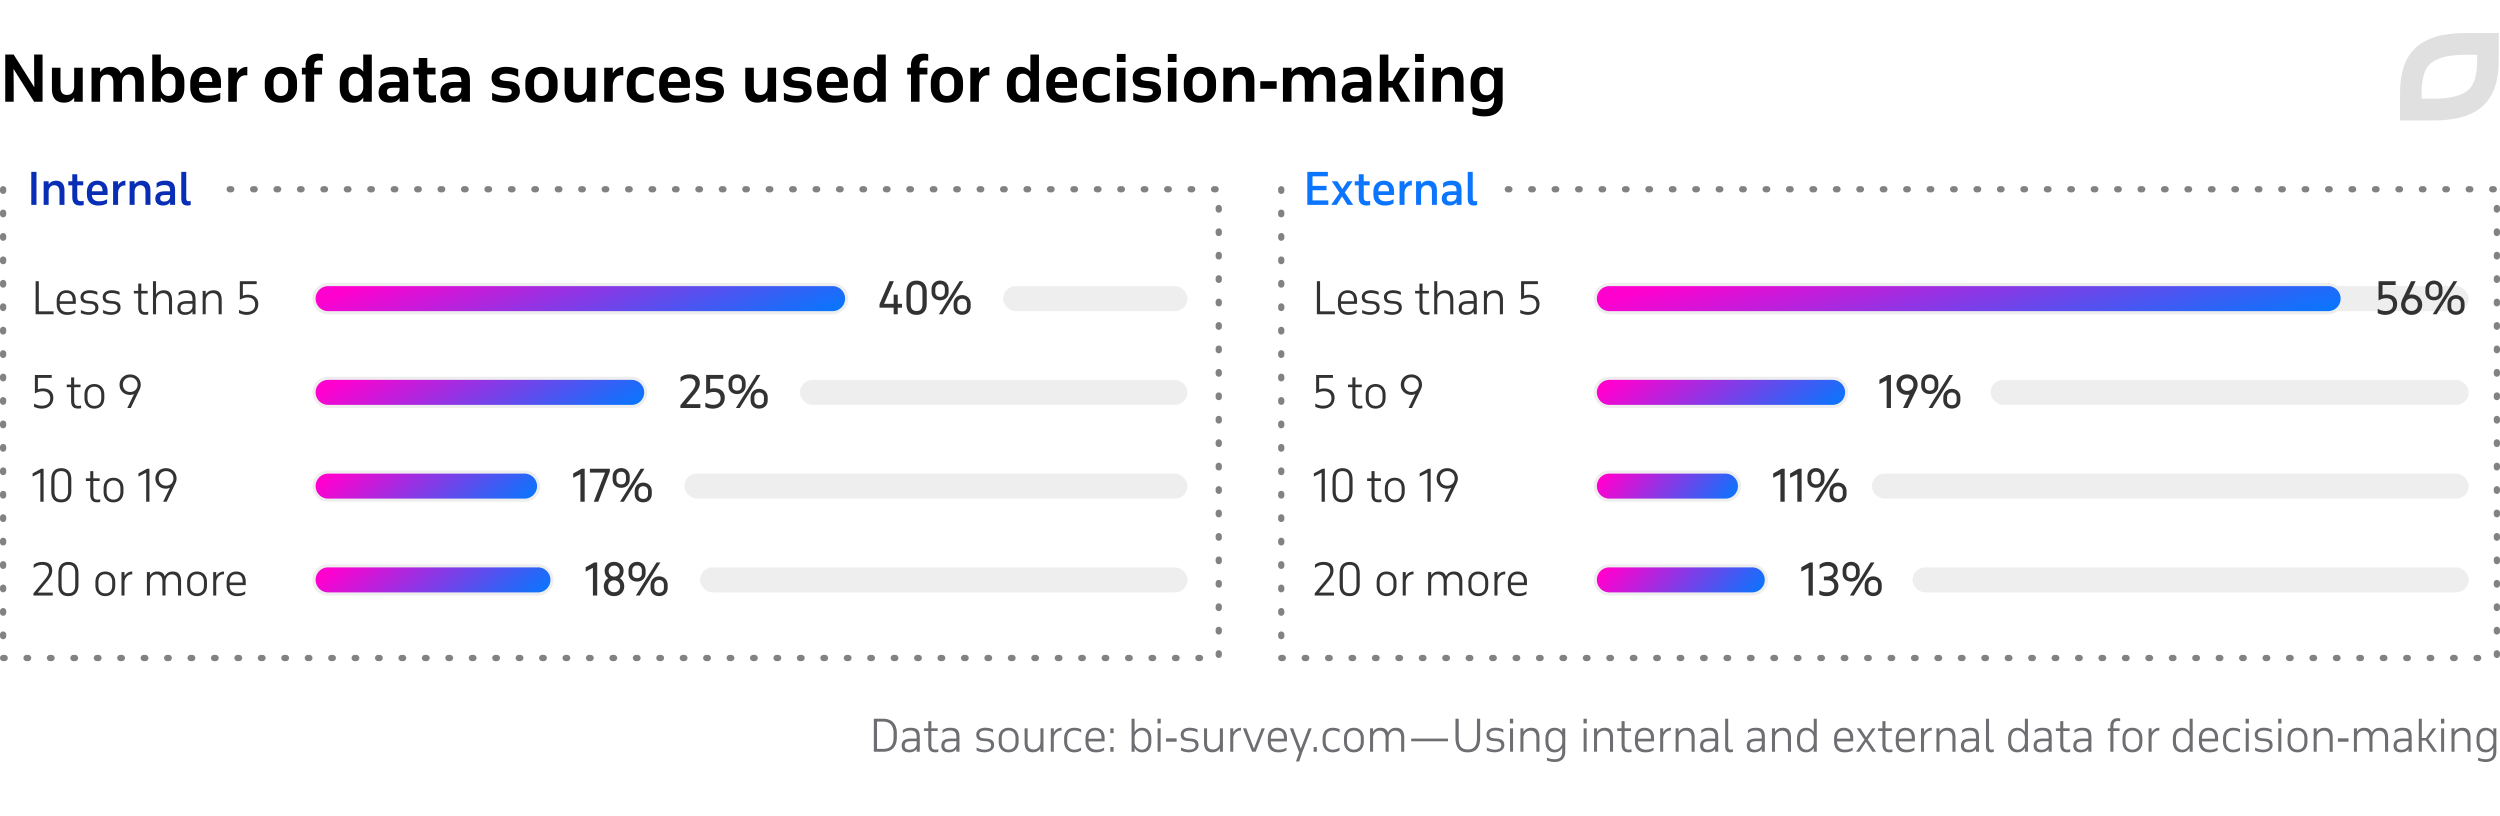 <svg width="800" height="261" viewBox="0 0 800 261" fill="none" xmlns="http://www.w3.org/2000/svg"><path d="M282.651 229.99c.644 0 1.232.098 1.764.294.541.187.998.476 1.372.868.382.383.676.868.882 1.456.214.588.322 1.279.322 2.072v1.288c0 .793-.108 1.479-.322 2.058-.206.579-.5 1.055-.882 1.428a3.554 3.554 0 01-1.372.84 5.562 5.562 0 01-1.764.266h-3.024v-10.57h3.024zm-2.002.924v8.722h2.002c.476 0 .914-.061 1.316-.182.41-.121.76-.322 1.05-.602.289-.28.513-.649.672-1.106.168-.457.252-1.017.252-1.68v-1.484c0-.635-.08-1.181-.238-1.638-.159-.467-.383-.849-.672-1.148a2.616 2.616 0 00-1.05-.658 3.8 3.8 0 00-1.33-.224h-2.002zm12.69 9.646v-.952a2.295 2.295 0 01-.994.868c-.411.187-.878.28-1.4.28-.794 0-1.396-.187-1.806-.56-.402-.373-.602-.896-.602-1.568 0-.803.256-1.381.77-1.736.513-.364 1.292-.546 2.338-.546h1.694v-.448a4.3 4.3 0 00-.084-.896 1.6 1.6 0 00-.308-.672 1.344 1.344 0 00-.63-.42c-.262-.103-.598-.154-1.008-.154-.476 0-.901.065-1.274.196-.374.121-.747.345-1.12.672v-.966c.289-.233.625-.42 1.008-.56.382-.14.896-.21 1.54-.21.541 0 .994.061 1.358.182.364.112.658.294.882.546.224.243.382.551.476.924.093.364.14.798.14 1.302v4.718h-.98zm-2.268-.644c.233 0 .471-.028.714-.084.252-.056.48-.149.686-.28.214-.14.396-.317.546-.532.158-.215.266-.476.322-.784v-1.05h-1.736c-.784 0-1.33.112-1.638.336-.299.215-.448.569-.448 1.064 0 .439.135.77.406.994.28.224.662.336 1.148.336zm4.581-6.846h1.4v-2.31h.98v2.31h2.03v.84h-2.03v4.326c0 .56.094.975.28 1.246.196.261.546.392 1.05.392.15 0 .308-.009.476-.028.168-.028.304-.061.406-.098v.868a2.103 2.103 0 01-.406.084 3.014 3.014 0 01-.546.042c-.793 0-1.367-.215-1.722-.644-.345-.439-.518-1.041-.518-1.806v-4.382h-1.4v-.84zm10.388 7.49v-.952a2.295 2.295 0 01-.994.868c-.411.187-.878.28-1.4.28-.794 0-1.396-.187-1.806-.56-.402-.373-.602-.896-.602-1.568 0-.803.256-1.381.77-1.736.513-.364 1.292-.546 2.338-.546h1.694v-.448a4.3 4.3 0 00-.084-.896 1.6 1.6 0 00-.308-.672 1.344 1.344 0 00-.63-.42c-.262-.103-.598-.154-1.008-.154-.476 0-.901.065-1.274.196-.374.121-.747.345-1.12.672v-.966c.289-.233.625-.42 1.008-.56.382-.14.896-.21 1.54-.21.541 0 .994.061 1.358.182.364.112.658.294.882.546.224.243.382.551.476.924.093.364.14.798.14 1.302v4.718h-.98zm-2.268-.644c.233 0 .471-.028.714-.084.252-.056.48-.149.686-.28.214-.14.396-.317.546-.532.158-.215.266-.476.322-.784v-1.05h-1.736c-.784 0-1.33.112-1.638.336-.299.215-.448.569-.448 1.064 0 .439.135.77.406.994.28.224.662.336 1.148.336zm8.736-.714c.429.215.849.383 1.26.504.42.121.854.182 1.302.182.625 0 1.125-.112 1.498-.336.383-.233.574-.583.574-1.05 0-.812-.579-1.255-1.736-1.33l-.742-.056a4.221 4.221 0 01-.868-.14 2.036 2.036 0 01-.714-.35 1.693 1.693 0 01-.49-.616c-.121-.261-.182-.583-.182-.966 0-.345.075-.649.224-.91.159-.271.364-.499.616-.686.261-.187.56-.327.896-.42a3.751 3.751 0 011.078-.154c.56 0 1.05.056 1.47.168.429.103.793.233 1.092.392v.98a4.375 4.375 0 00-1.288-.504 5.745 5.745 0 00-1.176-.14c-.616 0-1.097.112-1.442.336-.345.224-.518.551-.518.98 0 .233.047.425.14.574.093.149.215.271.364.364.159.084.336.145.532.182.196.037.401.065.616.084l.84.07c.681.047 1.227.233 1.638.56.411.317.616.831.616 1.54 0 .392-.093.733-.28 1.022a2.36 2.36 0 01-.714.714 3.05 3.05 0 01-.98.406c-.364.093-.728.14-1.092.14-.42 0-.868-.051-1.344-.154a4.565 4.565 0 01-1.19-.42v-.966zm7.082-2.856c0-.569.074-1.069.224-1.498.158-.429.378-.789.658-1.078.28-.289.611-.509.994-.658a3.596 3.596 0 011.288-.224c.457 0 .882.075 1.274.224a2.74 2.74 0 011.008.658c.289.289.513.649.672 1.078.158.429.238.929.238 1.498v.952c0 .569-.08 1.069-.238 1.498a2.95 2.95 0 01-.672 1.078 2.74 2.74 0 01-1.008.658 3.558 3.558 0 01-1.274.224c-.467 0-.896-.075-1.288-.224a2.761 2.761 0 01-.994-.658c-.28-.289-.5-.649-.658-1.078-.15-.429-.224-.929-.224-1.498v-.952zm.966 1.022c0 .812.196 1.433.588 1.862.401.429.938.644 1.61.644.69 0 1.232-.215 1.624-.644.392-.439.588-1.059.588-1.862v-1.092c0-.821-.201-1.447-.602-1.876-.402-.429-.938-.644-1.61-.644-.672 0-1.209.215-1.61.644-.392.429-.588 1.055-.588 1.876v1.092zm13.36 3.192h-.98v-1.106c-.243.392-.56.705-.952.938-.392.233-.868.35-1.428.35-.943 0-1.629-.266-2.058-.798-.42-.541-.63-1.307-.63-2.296v-4.578h.966v4.578c0 .803.172 1.367.518 1.694.345.317.802.476 1.372.476.298 0 .574-.047.826-.14.261-.103.49-.247.686-.434.196-.187.354-.415.476-.686a2.81 2.81 0 00.224-.924v-4.564h.98v7.49zm2.334-7.49h.966v1.316c.252-.448.584-.807.994-1.078.411-.28.906-.42 1.484-.42v.938a.664.664 0 00-.126-.014h-.126a1.98 1.98 0 00-.84.182 2.182 2.182 0 00-.672.504 2.87 2.87 0 00-.49.756c-.121.28-.196.588-.224.924v4.382h-.966v-7.49zm7.561-.182c.821 0 1.54.168 2.156.504v1.022a3.055 3.055 0 00-1.106-.518 4.24 4.24 0 00-1.05-.14c-.327 0-.63.047-.91.14-.28.084-.523.229-.728.434a2.046 2.046 0 00-.49.784c-.121.317-.182.709-.182 1.176v1.064c0 .355.047.686.14.994.093.308.233.579.42.812.187.224.42.401.7.532.289.131.63.196 1.022.196.345 0 .691-.051 1.036-.154a4.79 4.79 0 001.134-.518v.924a3.386 3.386 0 01-.98.448 4.273 4.273 0 01-1.232.168c-.495 0-.943-.084-1.344-.252a2.96 2.96 0 01-1.008-.7 3.187 3.187 0 01-.644-1.092 4.33 4.33 0 01-.224-1.428v-.924c0-.504.065-.966.196-1.386.131-.429.331-.798.602-1.106.28-.308.625-.546 1.036-.714.411-.177.896-.266 1.456-.266zm9.664 4.354h-5.152v.112c0 .364.047.7.14 1.008.103.308.257.574.462.798.206.224.458.401.756.532.308.131.672.196 1.092.196.42 0 .831-.037 1.232-.112.402-.075.836-.261 1.302-.56v.882c-.42.252-.835.425-1.246.518-.41.093-.872.14-1.386.14-1.045 0-1.862-.303-2.45-.91-.578-.607-.868-1.461-.868-2.562v-.924c0-.532.07-1.013.21-1.442a3.29 3.29 0 01.616-1.092c.271-.299.593-.527.966-.686a3.139 3.139 0 011.274-.252c.924 0 1.662.275 2.212.826.56.551.84 1.386.84 2.506v1.022zm-5.152-.84h4.172v-.224c0-.793-.168-1.395-.504-1.806-.326-.411-.844-.616-1.554-.616-.298 0-.578.047-.84.14a1.645 1.645 0 00-.672.448 2.263 2.263 0 00-.448.798c-.102.317-.154.7-.154 1.148v.112zm6.983 2.632h1.036v1.526h-1.036v-1.526zm0-5.95h1.036v1.526h-1.036v-1.526zm6.798-3.094h.966v4.228c.242-.392.564-.709.966-.952.401-.252.882-.378 1.442-.378.494 0 .924.089 1.288.266.373.177.681.425.924.742.252.308.438.677.56 1.106.121.42.182.877.182 1.372v.882c0 1.064-.248 1.913-.742 2.548-.495.635-1.228.952-2.198.952-.579 0-1.069-.135-1.47-.406a3.163 3.163 0 01-.952-1.036v1.246h-.966v-10.57zm3.234 3.766c-.299 0-.579.056-.84.168a2.51 2.51 0 00-1.19 1.134c-.131.252-.21.518-.238.798v1.652c0 .28.056.565.168.854.112.28.27.537.476.77.205.224.448.406.728.546.28.14.588.21.924.21.289 0 .56-.047.812-.14.261-.103.485-.257.672-.462.186-.215.336-.481.448-.798.112-.327.168-.714.168-1.162v-1.022c0-.355-.047-.686-.14-.994a2.203 2.203 0 00-.392-.812 1.847 1.847 0 00-.672-.546 2.043 2.043 0 00-.924-.196zm5.092-.686h.966v7.49h-.966v-7.49zm-.042-3.08h1.05v1.526h-1.05v-1.526zm2.748 7.364v-1.092h3.388v1.092h-3.388zm4.792 1.848c.429.215.849.383 1.26.504.42.121.854.182 1.302.182.625 0 1.125-.112 1.498-.336.383-.233.574-.583.574-1.05 0-.812-.579-1.255-1.736-1.33l-.742-.056a4.221 4.221 0 01-.868-.14 2.036 2.036 0 01-.714-.35 1.693 1.693 0 01-.49-.616c-.121-.261-.182-.583-.182-.966 0-.345.075-.649.224-.91.159-.271.364-.499.616-.686.261-.187.56-.327.896-.42a3.751 3.751 0 011.078-.154c.56 0 1.05.056 1.47.168.429.103.793.233 1.092.392v.98a4.375 4.375 0 00-1.288-.504 5.745 5.745 0 00-1.176-.14c-.616 0-1.097.112-1.442.336-.345.224-.518.551-.518.98 0 .233.047.425.14.574.093.149.215.271.364.364.159.084.336.145.532.182.196.037.401.065.616.084l.84.07c.681.047 1.227.233 1.638.56.411.317.616.831.616 1.54 0 .392-.093.733-.28 1.022a2.36 2.36 0 01-.714.714 3.05 3.05 0 01-.98.406c-.364.093-.728.14-1.092.14-.42 0-.868-.051-1.344-.154a4.565 4.565 0 01-1.19-.42v-.966zm13.41 1.358h-.98v-1.106c-.243.392-.56.705-.952.938-.392.233-.868.35-1.428.35-.943 0-1.629-.266-2.058-.798-.42-.541-.63-1.307-.63-2.296v-4.578h.966v4.578c0 .803.172 1.367.518 1.694.345.317.802.476 1.372.476.298 0 .574-.047.826-.14.261-.103.49-.247.686-.434.196-.187.354-.415.476-.686a2.81 2.81 0 00.224-.924v-4.564h.98v7.49zm2.334-7.49h.966v1.316a3.07 3.07 0 01.994-1.078c.411-.28.905-.42 1.484-.42v.938a.682.682 0 00-.126-.014h-.126c-.299 0-.579.061-.84.182a2.182 2.182 0 00-.672.504 2.87 2.87 0 00-.49.756c-.121.28-.196.588-.224.924v4.382h-.966v-7.49zm8.141 7.49h-1.134l-2.94-7.49h1.064l2.45 6.496 2.478-6.496h1.008l-2.926 7.49zm10.014-3.318h-5.152v.112c0 .364.046.7.14 1.008.102.308.256.574.462.798.205.224.457.401.756.532.308.131.672.196 1.092.196.42 0 .83-.037 1.232-.112.401-.075.835-.261 1.302-.56v.882c-.42.252-.836.425-1.246.518-.411.093-.873.14-1.386.14-1.046 0-1.862-.303-2.45-.91-.579-.607-.868-1.461-.868-2.562v-.924c0-.532.07-1.013.21-1.442.149-.429.354-.793.616-1.092.27-.299.592-.527.966-.686a3.132 3.132 0 011.274-.252c.924 0 1.661.275 2.212.826.56.551.84 1.386.84 2.506v1.022zm-5.152-.84h4.172v-.224c0-.793-.168-1.395-.504-1.806-.327-.411-.845-.616-1.554-.616-.299 0-.579.047-.84.14a1.632 1.632 0 00-.672.448 2.248 2.248 0 00-.448.798c-.103.317-.154.7-.154 1.148v.112zm8.023 7.266l1.05-2.912-2.996-7.686h1.064l2.436 6.496 2.478-6.496h1.008l-2.926 7.49h-.014l-1.05 3.108h-1.05zm5.658-4.634h1.036v1.526h-1.036v-1.526zm6.17-6.146c.821 0 1.54.168 2.156.504v1.022a3.055 3.055 0 00-1.106-.518 4.24 4.24 0 00-1.05-.14c-.327 0-.63.047-.91.14-.28.084-.523.229-.728.434a2.034 2.034 0 00-.49.784c-.122.317-.182.709-.182 1.176v1.064c0 .355.046.686.14.994.093.308.233.579.42.812.186.224.42.401.7.532.289.131.63.196 1.022.196.345 0 .69-.051 1.036-.154a4.826 4.826 0 001.134-.518v.924a3.398 3.398 0 01-.98.448 4.278 4.278 0 01-1.232.168c-.495 0-.943-.084-1.344-.252a2.96 2.96 0 01-1.008-.7 3.187 3.187 0 01-.644-1.092 4.304 4.304 0 01-.224-1.428v-.924c0-.504.065-.966.196-1.386.13-.429.331-.798.602-1.106.28-.308.625-.546 1.036-.714.41-.177.896-.266 1.456-.266zm3.546 3.458c0-.569.075-1.069.224-1.498.159-.429.378-.789.658-1.078.28-.289.611-.509.994-.658a3.596 3.596 0 011.288-.224c.457 0 .882.075 1.274.224a2.74 2.74 0 011.008.658c.289.289.513.649.672 1.078.159.429.238.929.238 1.498v.952c0 .569-.079 1.069-.238 1.498a2.95 2.95 0 01-.672 1.078 2.74 2.74 0 01-1.008.658 3.558 3.558 0 01-1.274.224c-.467 0-.896-.075-1.288-.224a2.761 2.761 0 01-.994-.658 3.047 3.047 0 01-.658-1.078c-.149-.429-.224-.929-.224-1.498v-.952zm.966 1.022c0 .812.196 1.433.588 1.862.401.429.938.644 1.61.644.691 0 1.232-.215 1.624-.644.392-.439.588-1.059.588-1.862v-1.092c0-.821-.201-1.447-.602-1.876-.401-.429-.938-.644-1.61-.644-.672 0-1.209.215-1.61.644-.392.429-.588 1.055-.588 1.876v1.092zm7.382-4.298h.966v1.12c.233-.401.541-.719.924-.952.383-.233.854-.35 1.414-.35.653 0 1.176.131 1.568.392.392.261.677.644.854 1.148.243-.476.569-.849.98-1.12.411-.28.924-.42 1.54-.42.943 0 1.624.271 2.044.812.429.532.644 1.293.644 2.282v4.578h-.98v-4.48c0-.803-.182-1.381-.546-1.736-.355-.355-.817-.532-1.386-.532-.588 0-1.069.191-1.442.574-.373.383-.583.919-.63 1.61v4.564h-.98v-4.48c0-.803-.173-1.381-.518-1.736-.345-.355-.803-.532-1.372-.532-.597 0-1.087.191-1.47.574-.383.383-.597.919-.644 1.61v4.564h-.966v-7.49zm13.165 4.13v-.854h11.774v.854h-11.774zm22.064-7.21v6.062c0 1.596-.336 2.781-1.008 3.556-.663.765-1.647 1.148-2.954 1.148-1.307 0-2.291-.383-2.954-1.148-.653-.775-.98-1.96-.98-3.556v-6.062h1.036v6.16c0 1.269.224 2.198.672 2.786.457.588 1.199.882 2.226.882 1.055 0 1.806-.308 2.254-.924.457-.616.686-1.531.686-2.744v-6.16h1.022zm2.129 9.212c.429.215.849.383 1.26.504.42.121.854.182 1.302.182.625 0 1.124-.112 1.498-.336.382-.233.574-.583.574-1.05 0-.812-.579-1.255-1.736-1.33l-.742-.056a4.21 4.21 0 01-.868-.14 2.036 2.036 0 01-.714-.35 1.695 1.695 0 01-.491-.616c-.121-.261-.181-.583-.181-.966 0-.345.074-.649.224-.91.158-.271.364-.499.616-.686.261-.187.56-.327.896-.42a3.746 3.746 0 011.078-.154c.56 0 1.05.056 1.47.168.429.103.793.233 1.092.392v.98a4.386 4.386 0 00-1.288-.504 5.745 5.745 0 00-1.176-.14c-.616 0-1.097.112-1.442.336-.346.224-.518.551-.518.98 0 .233.046.425.14.574.093.149.214.271.364.364.158.084.336.145.532.182.196.037.401.065.616.084l.84.07c.681.047 1.227.233 1.638.56.41.317.616.831.616 1.54 0 .392-.094.733-.28 1.022-.178.28-.416.518-.714.714a3.06 3.06 0 01-.98.406c-.364.093-.728.14-1.092.14-.42 0-.868-.051-1.344-.154a4.552 4.552 0 01-1.19-.42v-.966zm7.431-6.132h.966v7.49h-.966v-7.49zm-.042-3.08h1.05v1.526h-1.05v-1.526zm3.364 3.08h.966v1.176c.252-.42.584-.751.994-.994.42-.243.92-.364 1.498-.364.934 0 1.606.271 2.016.812.411.541.616 1.302.616 2.282v4.578h-.98v-4.48c0-.803-.172-1.381-.518-1.736-.336-.355-.788-.532-1.358-.532-.298 0-.583.051-.854.154a2.06 2.06 0 00-.7.42 2.346 2.346 0 00-.49.686 2.81 2.81 0 00-.224.924v4.564h-.966v-7.49zm14.346 7.476c0 .495-.07.943-.21 1.344-.14.411-.35.756-.63 1.036-.28.289-.635.513-1.064.672-.42.159-.915.238-1.484.238-.448 0-.882-.047-1.302-.14a6.77 6.77 0 01-1.162-.336v-.924c.429.187.863.317 1.302.392.438.084.83.126 1.176.126.457 0 .84-.061 1.148-.182.308-.112.555-.275.742-.49.186-.205.317-.462.392-.77.084-.299.126-.639.126-1.022v-1.204c-.243.42-.565.77-.966 1.05-.392.28-.873.42-1.442.42-.495 0-.929-.084-1.302-.252a2.57 2.57 0 01-.924-.714 3.32 3.32 0 01-.56-1.106 5.214 5.214 0 01-.182-1.428v-.882c0-.504.06-.966.182-1.386a3.32 3.32 0 01.56-1.106c.242-.317.546-.56.91-.728a2.97 2.97 0 011.288-.266c.569 0 1.054.126 1.456.378.41.252.737.579.98.98v-1.176h.966v7.476zm-3.248-6.79c-.29 0-.565.051-.826.154a1.773 1.773 0 00-.672.448 2.248 2.248 0 00-.448.798c-.112.317-.168.7-.168 1.148v1.022c0 .355.042.691.126 1.008.084.308.214.579.392.812.177.233.396.415.658.546.261.131.569.196.924.196a2 2 0 00.882-.196c.28-.14.522-.317.728-.532.205-.215.364-.457.476-.728.121-.28.191-.56.21-.84v-1.554a2.458 2.458 0 00-.21-.854 2.338 2.338 0 00-.49-.728 2.26 2.26 0 00-.714-.504 1.967 1.967 0 00-.868-.196zm9.137-.686h.966v7.49h-.966v-7.49zm-.042-3.08h1.05v1.526h-1.05v-1.526zm3.364 3.08h.966v1.176c.252-.42.583-.751.994-.994.42-.243.919-.364 1.498-.364.933 0 1.605.271 2.016.812.411.541.616 1.302.616 2.282v4.578h-.98v-4.48c0-.803-.173-1.381-.518-1.736-.336-.355-.789-.532-1.358-.532a2.38 2.38 0 00-.854.154 2.05 2.05 0 00-.7.42 2.346 2.346 0 00-.49.686 2.81 2.81 0 00-.224.924v4.564h-.966v-7.49zm7.418 0h1.4v-2.31h.98v2.31h2.03v.84h-2.03v4.326c0 .56.093.975.28 1.246.196.261.546.392 1.05.392.149 0 .308-.009.476-.028.168-.028.303-.061.406-.098v.868a2.103 2.103 0 01-.406.084 3.014 3.014 0 01-.546.042c-.793 0-1.367-.215-1.722-.644-.345-.439-.518-1.041-.518-1.806v-4.382h-1.4v-.84zm11.79 4.172h-5.152v.112c0 .364.046.7.14 1.008.102.308.256.574.462.798.205.224.457.401.756.532.308.131.672.196 1.092.196.42 0 .83-.037 1.232-.112.401-.075.835-.261 1.302-.56v.882c-.42.252-.836.425-1.246.518-.411.093-.873.14-1.386.14-1.046 0-1.862-.303-2.45-.91-.579-.607-.868-1.461-.868-2.562v-.924c0-.532.07-1.013.21-1.442.149-.429.354-.793.616-1.092.27-.299.592-.527.966-.686a3.132 3.132 0 011.274-.252c.924 0 1.661.275 2.212.826.56.551.84 1.386.84 2.506v1.022zm-5.152-.84h4.172v-.224c0-.793-.168-1.395-.504-1.806-.327-.411-.845-.616-1.554-.616-.299 0-.579.047-.84.14a1.632 1.632 0 00-.672.448 2.248 2.248 0 00-.448.798c-.103.317-.154.7-.154 1.148v.112zm7.108-3.332h.966v1.316c.252-.448.584-.807.994-1.078.411-.28.906-.42 1.484-.42v.938a.664.664 0 00-.126-.014h-.126a1.98 1.98 0 00-.84.182 2.182 2.182 0 00-.672.504 2.87 2.87 0 00-.49.756c-.121.28-.196.588-.224.924v4.382h-.966v-7.49zm4.949 0h.966v1.176c.252-.42.584-.751.994-.994.42-.243.92-.364 1.498-.364.934 0 1.606.271 2.016.812.411.541.616 1.302.616 2.282v4.578h-.98v-4.48c0-.803-.172-1.381-.518-1.736-.336-.355-.788-.532-1.358-.532-.298 0-.583.051-.854.154a2.06 2.06 0 00-.7.42 2.346 2.346 0 00-.49.686 2.81 2.81 0 00-.224.924v4.564h-.966v-7.49zm12.638 7.49v-.952a2.295 2.295 0 01-.994.868c-.411.187-.878.28-1.4.28-.794 0-1.396-.187-1.806-.56-.402-.373-.602-.896-.602-1.568 0-.803.256-1.381.77-1.736.513-.364 1.292-.546 2.338-.546h1.694v-.448a4.3 4.3 0 00-.084-.896 1.6 1.6 0 00-.308-.672 1.344 1.344 0 00-.63-.42c-.262-.103-.598-.154-1.008-.154-.476 0-.901.065-1.274.196-.374.121-.747.345-1.12.672v-.966c.289-.233.625-.42 1.008-.56.382-.14.896-.21 1.54-.21.541 0 .994.061 1.358.182.364.112.658.294.882.546.224.243.382.551.476.924.093.364.14.798.14 1.302v4.718h-.98zm-2.268-.644c.233 0 .471-.028.714-.084.252-.056.48-.149.686-.28.214-.14.396-.317.546-.532.158-.215.266-.476.322-.784v-1.05h-1.736c-.784 0-1.33.112-1.638.336-.299.215-.448.569-.448 1.064 0 .439.135.77.406.994.28.224.662.336 1.148.336zm5.475-9.926h.98v8.652c0 .42.056.728.168.924.112.196.317.294.616.294a2.007 2.007 0 00.742-.14v.854c-.094.047-.22.084-.378.112a2.097 2.097 0 01-.476.056c-.318 0-.584-.042-.798-.126a1.194 1.194 0 01-.504-.378 1.818 1.818 0 01-.266-.644 4.3 4.3 0 01-.084-.896v-8.708zm11.722 10.57v-.952a2.29 2.29 0 01-.994.868 3.34 3.34 0 01-1.4.28c-.793 0-1.395-.187-1.806-.56-.401-.373-.602-.896-.602-1.568 0-.803.257-1.381.77-1.736.514-.364 1.293-.546 2.338-.546h1.694v-.448a4.3 4.3 0 00-.084-.896 1.587 1.587 0 00-.308-.672 1.334 1.334 0 00-.63-.42c-.261-.103-.597-.154-1.008-.154-.476 0-.9.065-1.274.196-.373.121-.746.345-1.12.672v-.966a3.54 3.54 0 011.008-.56c.383-.14.896-.21 1.54-.21.542 0 .994.061 1.358.182.364.112.658.294.882.546.224.243.383.551.476.924.094.364.14.798.14 1.302v4.718h-.98zm-2.268-.644c.234 0 .472-.028.714-.084a1.96 1.96 0 001.232-.812c.159-.215.266-.476.322-.784v-1.05h-1.736c-.784 0-1.33.112-1.638.336-.298.215-.448.569-.448 1.064 0 .439.136.77.406.994.28.224.663.336 1.148.336zm5.531-6.846h.966v1.176c.252-.42.584-.751.994-.994.42-.243.92-.364 1.498-.364.934 0 1.606.271 2.016.812.411.541.616 1.302.616 2.282v4.578h-.98v-4.48c0-.803-.172-1.381-.518-1.736-.336-.355-.788-.532-1.358-.532-.298 0-.583.051-.854.154a2.06 2.06 0 00-.7.42 2.346 2.346 0 00-.49.686 2.81 2.81 0 00-.224.924v4.564h-.966v-7.49zm13.366-3.08h.98v10.57h-.98v-1.246a3.302 3.302 0 01-.966 1.036c-.392.271-.868.406-1.428.406-.495 0-.929-.084-1.302-.252a2.57 2.57 0 01-.924-.714 3.32 3.32 0 01-.56-1.106 5.214 5.214 0 01-.182-1.428v-.882c0-.504.06-.966.182-1.386a3.32 3.32 0 01.56-1.106c.242-.317.546-.56.91-.728.373-.177.807-.266 1.302-.266.56 0 1.04.126 1.442.378.401.252.723.579.966.98v-4.256zm-2.254 3.766c-.299 0-.579.051-.84.154a1.773 1.773 0 00-.672.448 2.248 2.248 0 00-.448.798c-.112.317-.168.7-.168 1.148v1.022c0 .355.042.691.126 1.008.084.308.214.579.392.812.177.233.396.415.658.546.261.131.569.196.924.196.336 0 .644-.07.924-.21.28-.14.518-.322.714-.546.205-.224.364-.476.476-.756a2.39 2.39 0 00.168-.868v-1.652a2.446 2.446 0 00-.252-.798 2.552 2.552 0 00-.504-.672 2.171 2.171 0 00-.686-.462 1.978 1.978 0 00-.812-.168zm14.891 3.486h-5.152v.112c0 .364.047.7.14 1.008.103.308.257.574.462.798.205.224.457.401.756.532.308.131.672.196 1.092.196.42 0 .831-.037 1.232-.112.401-.075.835-.261 1.302-.56v.882c-.42.252-.835.425-1.246.518-.411.093-.873.14-1.386.14-1.045 0-1.862-.303-2.45-.91-.579-.607-.868-1.461-.868-2.562v-.924c0-.532.07-1.013.21-1.442.149-.429.355-.793.616-1.092.271-.299.593-.527.966-.686a3.136 3.136 0 011.274-.252c.924 0 1.661.275 2.212.826.56.551.84 1.386.84 2.506v1.022zm-5.152-.84h4.172v-.224c0-.793-.168-1.395-.504-1.806-.327-.411-.845-.616-1.554-.616-.299 0-.579.047-.84.14a1.645 1.645 0 00-.672.448 2.248 2.248 0 00-.448.798c-.103.317-.154.7-.154 1.148v.112zm8.75.308l-2.464-3.64h1.162l1.834 2.842 1.932-2.842h1.078l-2.52 3.57 2.702 3.92h-1.162l-2.086-3.136-2.058 3.136h-1.12l2.702-3.85zm4.341-3.64h1.4v-2.31h.98v2.31h2.03v.84h-2.03v4.326c0 .56.093.975.28 1.246.196.261.546.392 1.05.392.149 0 .308-.009.476-.028.168-.028.303-.061.406-.098v.868a2.12 2.12 0 01-.406.084 3.03 3.03 0 01-.546.042c-.794 0-1.368-.215-1.722-.644-.346-.439-.518-1.041-.518-1.806v-4.382h-1.4v-.84zm11.789 4.172h-5.152v.112c0 .364.047.7.14 1.008.103.308.257.574.462.798.206.224.458.401.756.532.308.131.672.196 1.092.196.42 0 .831-.037 1.232-.112.402-.075.836-.261 1.302-.56v.882c-.42.252-.835.425-1.246.518-.41.093-.872.14-1.386.14-1.045 0-1.862-.303-2.45-.91-.578-.607-.868-1.461-.868-2.562v-.924c0-.532.07-1.013.21-1.442a3.29 3.29 0 01.616-1.092c.271-.299.593-.527.966-.686a3.139 3.139 0 011.274-.252c.924 0 1.662.275 2.212.826.56.551.84 1.386.84 2.506v1.022zm-5.152-.84h4.172v-.224c0-.793-.168-1.395-.504-1.806-.326-.411-.844-.616-1.554-.616-.298 0-.578.047-.84.14a1.645 1.645 0 00-.672.448 2.263 2.263 0 00-.448.798c-.102.317-.154.7-.154 1.148v.112zm7.109-3.332h.966v1.316a3.07 3.07 0 01.994-1.078c.411-.28.905-.42 1.484-.42v.938a.682.682 0 00-.126-.014h-.126c-.299 0-.579.061-.84.182a2.182 2.182 0 00-.672.504 2.87 2.87 0 00-.49.756c-.121.28-.196.588-.224.924v4.382h-.966v-7.49zm4.949 0h.966v1.176c.252-.42.584-.751.994-.994.42-.243.92-.364 1.498-.364.934 0 1.606.271 2.016.812.411.541.616 1.302.616 2.282v4.578h-.98v-4.48c0-.803-.172-1.381-.518-1.736-.336-.355-.788-.532-1.358-.532-.298 0-.583.051-.854.154a2.06 2.06 0 00-.7.42 2.346 2.346 0 00-.49.686 2.81 2.81 0 00-.224.924v4.564h-.966v-7.49zm12.637 7.49v-.952a2.29 2.29 0 01-.994.868 3.34 3.34 0 01-1.4.28c-.793 0-1.395-.187-1.806-.56-.401-.373-.602-.896-.602-1.568 0-.803.257-1.381.77-1.736.514-.364 1.293-.546 2.338-.546h1.694v-.448a4.3 4.3 0 00-.084-.896 1.587 1.587 0 00-.308-.672 1.334 1.334 0 00-.63-.42c-.261-.103-.597-.154-1.008-.154-.476 0-.9.065-1.274.196-.373.121-.746.345-1.12.672v-.966a3.54 3.54 0 011.008-.56c.383-.14.896-.21 1.54-.21.542 0 .994.061 1.358.182.364.112.658.294.882.546.224.243.383.551.476.924.094.364.14.798.14 1.302v4.718h-.98zm-2.268-.644c.234 0 .472-.028.714-.084a1.96 1.96 0 001.232-.812c.159-.215.266-.476.322-.784v-1.05h-1.736c-.784 0-1.33.112-1.638.336-.298.215-.448.569-.448 1.064 0 .439.136.77.406.994.28.224.663.336 1.148.336zm5.476-9.926h.98v8.652c0 .42.056.728.168.924.112.196.317.294.616.294a2.007 2.007 0 00.742-.14v.854c-.094.047-.22.084-.378.112a2.097 2.097 0 01-.476.056c-.318 0-.584-.042-.798-.126a1.194 1.194 0 01-.504-.378 1.818 1.818 0 01-.266-.644 4.3 4.3 0 01-.084-.896v-8.708zm12.45 0h.98v10.57h-.98v-1.246a3.302 3.302 0 01-.966 1.036c-.392.271-.868.406-1.428.406-.495 0-.929-.084-1.302-.252a2.57 2.57 0 01-.924-.714 3.34 3.34 0 01-.56-1.106 5.253 5.253 0 01-.182-1.428v-.882c0-.504.061-.966.182-1.386a3.34 3.34 0 01.56-1.106c.243-.317.546-.56.91-.728.373-.177.807-.266 1.302-.266.56 0 1.041.126 1.442.378s.723.579.966.98v-4.256zm-2.254 3.766c-.299 0-.579.051-.84.154a1.773 1.773 0 00-.672.448 2.248 2.248 0 00-.448.798c-.112.317-.168.7-.168 1.148v1.022c0 .355.042.691.126 1.008.084.308.215.579.392.812.177.233.397.415.658.546.261.131.569.196.924.196.336 0 .644-.07.924-.21.28-.14.518-.322.714-.546.205-.224.364-.476.476-.756a2.39 2.39 0 00.168-.868v-1.652a2.399 2.399 0 00-.252-.798 2.552 2.552 0 00-.504-.672 2.171 2.171 0 00-.686-.462 1.978 1.978 0 00-.812-.168zm9.852 6.804v-.952a2.29 2.29 0 01-.994.868 3.34 3.34 0 01-1.4.28c-.793 0-1.395-.187-1.806-.56-.401-.373-.602-.896-.602-1.568 0-.803.257-1.381.77-1.736.514-.364 1.293-.546 2.338-.546h1.694v-.448a4.3 4.3 0 00-.084-.896 1.587 1.587 0 00-.308-.672 1.334 1.334 0 00-.63-.42c-.261-.103-.597-.154-1.008-.154-.476 0-.9.065-1.274.196-.373.121-.746.345-1.12.672v-.966a3.54 3.54 0 011.008-.56c.383-.14.896-.21 1.54-.21.542 0 .994.061 1.358.182.364.112.658.294.882.546.224.243.383.551.476.924.094.364.14.798.14 1.302v4.718h-.98zm-2.268-.644c.234 0 .472-.028.714-.084a1.96 1.96 0 001.232-.812c.159-.215.266-.476.322-.784v-1.05h-1.736c-.784 0-1.33.112-1.638.336-.298.215-.448.569-.448 1.064 0 .439.136.77.406.994.28.224.663.336 1.148.336zm4.582-6.846h1.4v-2.31h.98v2.31h2.03v.84h-2.03v4.326c0 .56.093.975.28 1.246.196.261.546.392 1.05.392.149 0 .308-.009.476-.028.168-.028.303-.061.406-.098v.868a2.103 2.103 0 01-.406.084 3.014 3.014 0 01-.546.042c-.793 0-1.367-.215-1.722-.644-.345-.439-.518-1.041-.518-1.806v-4.382h-1.4v-.84zm10.387 7.49v-.952a2.29 2.29 0 01-.994.868 3.34 3.34 0 01-1.4.28c-.793 0-1.395-.187-1.806-.56-.401-.373-.602-.896-.602-1.568 0-.803.257-1.381.77-1.736.514-.364 1.293-.546 2.338-.546h1.694v-.448a4.3 4.3 0 00-.084-.896 1.587 1.587 0 00-.308-.672 1.334 1.334 0 00-.63-.42c-.261-.103-.597-.154-1.008-.154-.476 0-.9.065-1.274.196-.373.121-.746.345-1.12.672v-.966a3.54 3.54 0 011.008-.56c.383-.14.896-.21 1.54-.21.542 0 .994.061 1.358.182.364.112.658.294.882.546.224.243.383.551.476.924.094.364.14.798.14 1.302v4.718h-.98zm-2.268-.644c.234 0 .472-.028.714-.084a1.96 1.96 0 001.232-.812c.159-.215.266-.476.322-.784v-1.05h-1.736c-.784 0-1.33.112-1.638.336-.298.215-.448.569-.448 1.064 0 .439.136.77.406.994.28.224.663.336 1.148.336zm8.513-6.846h.812v-.728c0-.784.196-1.4.588-1.848.401-.448 1.017-.672 1.848-.672.168 0 .303.009.406.028.102.019.2.042.294.07v.896a1.037 1.037 0 00-.294-.084 1.7 1.7 0 00-.406-.042c-.476 0-.84.14-1.092.42-.243.28-.364.7-.364 1.26v.7h1.96v.84h-1.96v6.65h-.98v-6.65h-.812v-.84zm4.694 3.276c0-.569.075-1.069.224-1.498.159-.429.378-.789.658-1.078.28-.289.611-.509.994-.658a3.596 3.596 0 011.288-.224c.457 0 .882.075 1.274.224a2.74 2.74 0 011.008.658c.289.289.513.649.672 1.078.159.429.238.929.238 1.498v.952c0 .569-.079 1.069-.238 1.498a2.95 2.95 0 01-.672 1.078 2.74 2.74 0 01-1.008.658 3.558 3.558 0 01-1.274.224c-.467 0-.896-.075-1.288-.224a2.761 2.761 0 01-.994-.658 3.047 3.047 0 01-.658-1.078c-.149-.429-.224-.929-.224-1.498v-.952zm.966 1.022c0 .812.196 1.433.588 1.862.401.429.938.644 1.61.644.691 0 1.232-.215 1.624-.644.392-.439.588-1.059.588-1.862v-1.092c0-.821-.201-1.447-.602-1.876-.401-.429-.938-.644-1.61-.644-.672 0-1.209.215-1.61.644-.392.429-.588 1.055-.588 1.876v1.092zm7.382-4.298h.966v1.316a3.07 3.07 0 01.994-1.078c.411-.28.905-.42 1.484-.42v.938a.682.682 0 00-.126-.014h-.126c-.299 0-.579.061-.84.182a2.182 2.182 0 00-.672.504 2.87 2.87 0 00-.49.756c-.121.28-.196.588-.224.924v4.382h-.966v-7.49zm13.133-3.08h.98v10.57h-.98v-1.246a3.302 3.302 0 01-.966 1.036c-.392.271-.868.406-1.428.406-.495 0-.929-.084-1.302-.252a2.57 2.57 0 01-.924-.714 3.32 3.32 0 01-.56-1.106 5.214 5.214 0 01-.182-1.428v-.882c0-.504.06-.966.182-1.386a3.32 3.32 0 01.56-1.106c.242-.317.546-.56.91-.728.373-.177.807-.266 1.302-.266.56 0 1.04.126 1.442.378.401.252.723.579.966.98v-4.256zm-2.254 3.766c-.299 0-.579.051-.84.154a1.773 1.773 0 00-.672.448 2.248 2.248 0 00-.448.798c-.112.317-.168.7-.168 1.148v1.022c0 .355.042.691.126 1.008.084.308.214.579.392.812.177.233.396.415.658.546.261.131.569.196.924.196.336 0 .644-.07.924-.21.28-.14.518-.322.714-.546.205-.224.364-.476.476-.756a2.39 2.39 0 00.168-.868v-1.652a2.446 2.446 0 00-.252-.798 2.552 2.552 0 00-.504-.672 2.171 2.171 0 00-.686-.462 1.978 1.978 0 00-.812-.168zm11.35 3.486h-5.152v.112c0 .364.047.7.14 1.008.103.308.257.574.462.798.205.224.457.401.756.532.308.131.672.196 1.092.196.42 0 .831-.037 1.232-.112.401-.075.835-.261 1.302-.56v.882c-.42.252-.835.425-1.246.518-.411.093-.873.14-1.386.14-1.045 0-1.862-.303-2.45-.91-.579-.607-.868-1.461-.868-2.562v-.924c0-.532.07-1.013.21-1.442.149-.429.355-.793.616-1.092.271-.299.593-.527.966-.686a3.136 3.136 0 011.274-.252c.924 0 1.661.275 2.212.826.56.551.84 1.386.84 2.506v1.022zm-5.152-.84h4.172v-.224c0-.793-.168-1.395-.504-1.806-.327-.411-.845-.616-1.554-.616-.299 0-.579.047-.84.14a1.645 1.645 0 00-.672.448 2.248 2.248 0 00-.448.798c-.103.317-.154.7-.154 1.148v.112zm10.035-3.514c.821 0 1.54.168 2.156.504v1.022a3.055 3.055 0 00-1.106-.518 4.24 4.24 0 00-1.05-.14c-.327 0-.63.047-.91.14-.28.084-.523.229-.728.434a2.034 2.034 0 00-.49.784c-.122.317-.182.709-.182 1.176v1.064c0 .355.046.686.14.994.093.308.233.579.42.812.186.224.42.401.7.532.289.131.63.196 1.022.196.345 0 .69-.051 1.036-.154a4.826 4.826 0 001.134-.518v.924a3.398 3.398 0 01-.98.448 4.278 4.278 0 01-1.232.168c-.495 0-.943-.084-1.344-.252a2.96 2.96 0 01-1.008-.7 3.187 3.187 0 01-.644-1.092 4.304 4.304 0 01-.224-1.428v-.924c0-.504.065-.966.196-1.386.13-.429.331-.798.602-1.106.28-.308.625-.546 1.036-.714.41-.177.896-.266 1.456-.266zm3.978.182h.966v7.49h-.966v-7.49zm-.042-3.08h1.05v1.526h-1.05v-1.526zm3.028 9.212c.429.215.849.383 1.26.504.42.121.854.182 1.302.182.625 0 1.125-.112 1.498-.336.383-.233.574-.583.574-1.05 0-.812-.579-1.255-1.736-1.33l-.742-.056a4.221 4.221 0 01-.868-.14 2.036 2.036 0 01-.714-.35 1.693 1.693 0 01-.49-.616c-.121-.261-.182-.583-.182-.966 0-.345.075-.649.224-.91.159-.271.364-.499.616-.686.261-.187.56-.327.896-.42a3.751 3.751 0 011.078-.154c.56 0 1.05.056 1.47.168.429.103.793.233 1.092.392v.98a4.375 4.375 0 00-1.288-.504 5.745 5.745 0 00-1.176-.14c-.616 0-1.097.112-1.442.336-.345.224-.518.551-.518.98 0 .233.047.425.14.574.093.149.215.271.364.364.159.084.336.145.532.182.196.037.401.065.616.084l.84.07c.681.047 1.227.233 1.638.56.411.317.616.831.616 1.54 0 .392-.093.733-.28 1.022a2.36 2.36 0 01-.714.714 3.05 3.05 0 01-.98.406c-.364.093-.728.14-1.092.14-.42 0-.868-.051-1.344-.154a4.565 4.565 0 01-1.19-.42v-.966zm7.432-6.132h.966v7.49h-.966v-7.49zm-.042-3.08h1.05v1.526h-1.05v-1.526zm3.014 6.356c0-.569.075-1.069.224-1.498.159-.429.378-.789.658-1.078.28-.289.611-.509.994-.658a3.596 3.596 0 011.288-.224c.457 0 .882.075 1.274.224a2.74 2.74 0 011.008.658c.289.289.513.649.672 1.078.159.429.238.929.238 1.498v.952c0 .569-.079 1.069-.238 1.498a2.95 2.95 0 01-.672 1.078 2.74 2.74 0 01-1.008.658 3.558 3.558 0 01-1.274.224c-.467 0-.896-.075-1.288-.224a2.761 2.761 0 01-.994-.658 3.047 3.047 0 01-.658-1.078c-.149-.429-.224-.929-.224-1.498v-.952zm.966 1.022c0 .812.196 1.433.588 1.862.401.429.938.644 1.61.644.691 0 1.232-.215 1.624-.644.392-.439.588-1.059.588-1.862v-1.092c0-.821-.201-1.447-.602-1.876-.401-.429-.938-.644-1.61-.644-.672 0-1.209.215-1.61.644-.392.429-.588 1.055-.588 1.876v1.092zm7.382-4.298h.966v1.176c.252-.42.584-.751.994-.994.42-.243.92-.364 1.498-.364.934 0 1.606.271 2.016.812.411.541.616 1.302.616 2.282v4.578h-.98v-4.48c0-.803-.172-1.381-.518-1.736-.336-.355-.788-.532-1.358-.532-.298 0-.583.051-.854.154a2.06 2.06 0 00-.7.42 2.346 2.346 0 00-.49.686 2.81 2.81 0 00-.224.924v4.564h-.966v-7.49zm7.751 4.284v-1.092h3.388v1.092h-3.388zm5.128-4.284h.966v1.12c.233-.401.541-.719.924-.952.383-.233.854-.35 1.414-.35.653 0 1.176.131 1.568.392.392.261.677.644.854 1.148.243-.476.569-.849.98-1.12.411-.28.924-.42 1.54-.42.943 0 1.624.271 2.044.812.429.532.644 1.293.644 2.282v4.578h-.98v-4.48c0-.803-.182-1.381-.546-1.736-.355-.355-.817-.532-1.386-.532-.588 0-1.069.191-1.442.574-.373.383-.583.919-.63 1.61v4.564h-.98v-4.48c0-.803-.173-1.381-.518-1.736-.345-.355-.803-.532-1.372-.532-.597 0-1.087.191-1.47.574-.383.383-.597.919-.644 1.61v4.564h-.966v-7.49zm17.491 7.49v-.952a2.295 2.295 0 01-.994.868c-.411.187-.878.28-1.4.28-.794 0-1.396-.187-1.806-.56-.402-.373-.602-.896-.602-1.568 0-.803.256-1.381.77-1.736.513-.364 1.292-.546 2.338-.546h1.694v-.448a4.3 4.3 0 00-.084-.896 1.6 1.6 0 00-.308-.672 1.344 1.344 0 00-.63-.42c-.262-.103-.598-.154-1.008-.154-.476 0-.901.065-1.274.196-.374.121-.747.345-1.12.672v-.966c.289-.233.625-.42 1.008-.56.382-.14.896-.21 1.54-.21.541 0 .994.061 1.358.182.364.112.658.294.882.546.224.243.382.551.476.924.093.364.14.798.14 1.302v4.718h-.98zm-2.268-.644c.233 0 .471-.028.714-.084.252-.056.48-.149.686-.28.214-.14.396-.317.546-.532.158-.215.266-.476.322-.784v-1.05h-1.736c-.784 0-1.33.112-1.638.336-.299.215-.448.569-.448 1.064 0 .439.135.77.406.994.28.224.662.336 1.148.336zm5.531-9.926h.966v6.174h1.316l2.184-3.094h1.106l-2.548 3.444 2.8 4.046H778.7l-2.45-3.584h-1.274v3.584h-.966v-10.57zm7.15 3.08h.966v7.49h-.966v-7.49zm-.042-3.08h1.05v1.526h-1.05v-1.526zm3.365 3.08h.966v1.176c.252-.42.583-.751.994-.994.42-.243.919-.364 1.498-.364.933 0 1.605.271 2.016.812.41.541.616 1.302.616 2.282v4.578h-.98v-4.48c0-.803-.173-1.381-.518-1.736-.336-.355-.789-.532-1.358-.532-.299 0-.584.051-.854.154a2.041 2.041 0 00-.7.42c-.196.187-.36.415-.49.686a2.786 2.786 0 00-.224.924v4.564h-.966v-7.49zm14.345 7.476c0 .495-.07.943-.21 1.344-.14.411-.35.756-.63 1.036-.28.289-.635.513-1.064.672-.42.159-.915.238-1.484.238-.448 0-.882-.047-1.302-.14a6.77 6.77 0 01-1.162-.336v-.924c.429.187.863.317 1.302.392.438.084.83.126 1.176.126.457 0 .84-.061 1.148-.182.308-.112.555-.275.742-.49.186-.205.317-.462.392-.77.084-.299.126-.639.126-1.022v-1.204c-.243.42-.565.77-.966 1.05-.392.28-.873.42-1.442.42-.495 0-.929-.084-1.302-.252a2.57 2.57 0 01-.924-.714 3.32 3.32 0 01-.56-1.106 5.214 5.214 0 01-.182-1.428v-.882c0-.504.06-.966.182-1.386a3.32 3.32 0 01.56-1.106c.242-.317.546-.56.91-.728a2.97 2.97 0 011.288-.266c.569 0 1.054.126 1.456.378.41.252.737.579.98.98v-1.176h.966v7.476zm-3.248-6.79c-.29 0-.565.051-.826.154a1.773 1.773 0 00-.672.448 2.248 2.248 0 00-.448.798c-.112.317-.168.7-.168 1.148v1.022c0 .355.042.691.126 1.008.084.308.214.579.392.812.177.233.396.415.658.546.261.131.569.196.924.196a2 2 0 00.882-.196c.28-.14.522-.317.728-.532.205-.215.364-.457.476-.728.121-.28.191-.56.21-.84v-1.554a2.458 2.458 0 00-.21-.854 2.338 2.338 0 00-.49-.728 2.26 2.26 0 00-.714-.504 1.967 1.967 0 00-.868-.196z" fill="#6E6D71"/><g fill="#EEE" stroke="#EEE"><rect x="321.5" y="92.06" width="58" height="7" rx="3.5"/><rect x="256.5" y="122.06" width="123" height="7" rx="3.5"/><rect x="224.5" y="182.06" width="155" height="7" rx="3.5"/><rect x="219.5" y="152.06" width="160" height="7" rx="3.5"/></g><g stroke="#EEE"><path d="M100.5 155.56a4.5 4.5 0 014.5-4.5h62.857a4.5 4.5 0 010 9H105a4.5 4.5 0 01-4.5-4.5z" fill="url(#9f16cbc2235882b9153e44a5693535cb)"/><path d="M100.5 125.56a4.5 4.5 0 014.5-4.5h97.143a4.5 4.5 0 010 9H105a4.5 4.5 0 01-4.5-4.5z" fill="url(#42176043efee3748c4254dd26d7e5d9a)"/><path d="M100.5 95.56a4.5 4.5 0 014.5-4.5h161.429a4.5 4.5 0 010 9H105a4.5 4.5 0 01-4.5-4.5z" fill="url(#8c4021acdf2334a624be1d6b9a185553)"/><path d="M100.5 185.56a4.5 4.5 0 014.5-4.5h67.143a4.5 4.5 0 010 9H105a4.5 4.5 0 01-4.5-4.5z" fill="url(#d409fef724a79e5b250e81c3a5d99b20)"/></g><g fill="#323232"><path d="M285.97 100.56h1.302v-2.114h1.372v-1.232h-1.372v-2.912h-1.302v2.912h-3.066l3.136-7.224h-1.4l-3.192 7.35v1.106h4.522v2.114zm4.09-3.332c0 2.198.994 3.542 3.234 3.542s3.262-1.484 3.262-3.542V93.42c0-2.212-1.022-3.626-3.262-3.626s-3.234 1.428-3.234 3.626v3.808zm1.372-3.906c0-1.582.602-2.282 1.862-2.282 1.274 0 1.89.7 1.89 2.282v4.004c0 1.302-.476 2.198-1.89 2.198-1.4 0-1.862-.896-1.862-2.198v-4.004zm9.009 7.238h1.232l6.608-10.57h-1.218l-6.622 10.57zm3.122-8.05c0-1.694-1.232-2.73-2.744-2.73-1.498 0-2.73 1.036-2.73 2.73v.952c0 1.708 1.232 2.646 2.73 2.646 1.512 0 2.744-.966 2.744-2.646v-.952zm-1.204.952c0 .91-.504 1.54-1.512 1.54s-1.554-.63-1.554-1.54v-.952c0-.896.546-1.568 1.54-1.568.98 0 1.526.644 1.526 1.568v.952zm8.26 3.696c0-1.694-1.232-2.73-2.744-2.73-1.498 0-2.73 1.036-2.73 2.73v.952c0 1.708 1.232 2.646 2.73 2.646 1.512 0 2.744-.966 2.744-2.646v-.952zm-1.204.952c0 .91-.504 1.54-1.512 1.54s-1.554-.63-1.554-1.54v-.952c0-.896.546-1.568 1.54-1.568.98 0 1.526.644 1.526 1.568v.952zM220.57 121.054c1.232 0 1.988.602 1.988 1.778 0 .686-.462 1.554-1.078 2.31l-3.752 4.536v.882h6.384l.014-1.232h-4.55l2.772-3.318c.854-1.022 1.596-2.156 1.596-3.388 0-1.876-1.19-2.828-3.206-2.828-1.33 0-2.198.308-2.968.938v1.414c1.078-.798 1.75-1.092 2.8-1.092zm11.362 6.188c0-2.128-1.54-3.01-3.36-3.01-.49 0-.938.07-1.33.21v-3.22h4.2v-1.232h-5.474v6.132c1.022-.518 1.582-.7 2.506-.7 1.218 0 2.128.616 2.128 2.072 0 1.414-.994 2.044-2.436 2.044-1.064 0-1.82-.392-2.464-.7v1.372c.658.294 1.414.56 2.366.56 1.96 0 3.864-1.092 3.864-3.528zm3.552 3.318h1.232l6.608-10.57h-1.218l-6.622 10.57zm3.122-8.05c0-1.694-1.232-2.73-2.744-2.73-1.498 0-2.73 1.036-2.73 2.73v.952c0 1.708 1.232 2.646 2.73 2.646 1.512 0 2.744-.966 2.744-2.646v-.952zm-1.204.952c0 .91-.504 1.54-1.512 1.54s-1.554-.63-1.554-1.54v-.952c0-.896.546-1.568 1.54-1.568.98 0 1.526.644 1.526 1.568v.952zm8.26 3.696c0-1.694-1.232-2.73-2.744-2.73-1.498 0-2.73 1.036-2.73 2.73v.952c0 1.708 1.232 2.646 2.73 2.646 1.512 0 2.744-.966 2.744-2.646v-.952zm-1.204.952c0 .91-.504 1.54-1.512 1.54s-1.554-.63-1.554-1.54v-.952c0-.896.546-1.568 1.54-1.568.98 0 1.526.644 1.526 1.568v.952zM183.42 152.902l2.31-1.19v8.848h1.372v-10.57h-.952l-2.73 1.54v1.372zm8.018 7.658l3.71-9.688v-.882h-6.384v1.232h4.858l-3.612 9.338h1.428zm6.956 0h1.232l6.608-10.57h-1.218l-6.622 10.57zm3.122-8.05c0-1.694-1.232-2.73-2.744-2.73-1.498 0-2.73 1.036-2.73 2.73v.952c0 1.708 1.232 2.646 2.73 2.646 1.512 0 2.744-.966 2.744-2.646v-.952zm-1.204.952c0 .91-.504 1.54-1.512 1.54s-1.554-.63-1.554-1.54v-.952c0-.896.546-1.568 1.54-1.568.98 0 1.526.644 1.526 1.568v.952zm8.26 3.696c0-1.694-1.232-2.73-2.744-2.73-1.498 0-2.73 1.036-2.73 2.73v.952c0 1.708 1.232 2.646 2.73 2.646 1.512 0 2.744-.966 2.744-2.646v-.952zm-1.204.952c0 .91-.504 1.54-1.512 1.54s-1.554-.63-1.554-1.54v-.952c0-.896.546-1.568 1.54-1.568.98 0 1.526.644 1.526 1.568v.952zM187.42 182.902l2.31-1.19v8.848h1.372v-10.57h-.952l-2.73 1.54v1.372zm12.344 4.732c0-1.134-.532-2.058-1.414-2.576.756-.504 1.204-1.344 1.204-2.352 0-1.666-1.218-2.912-3.038-2.912-1.82 0-3.038 1.246-3.038 2.912 0 .994.434 1.82 1.176 2.324-.896.532-1.442 1.456-1.442 2.604 0 1.792 1.33 3.136 3.276 3.136 1.946 0 3.276-1.344 3.276-3.136zm-1.316-.028c0 1.05-.742 1.918-1.932 1.918s-1.918-.868-1.918-1.918c0-1.05.728-1.918 1.918-1.918s1.932.868 1.932 1.918zm-.14-4.858c0 .966-.686 1.764-1.764 1.764-1.092 0-1.764-.798-1.764-1.764s.672-1.764 1.764-1.764c1.078 0 1.764.798 1.764 1.764zm5.166 7.812h1.232l6.608-10.57h-1.218l-6.622 10.57zm3.122-8.05c0-1.694-1.232-2.73-2.744-2.73-1.498 0-2.73 1.036-2.73 2.73v.952c0 1.708 1.232 2.646 2.73 2.646 1.512 0 2.744-.966 2.744-2.646v-.952zm-1.204.952c0 .91-.504 1.54-1.512 1.54s-1.554-.63-1.554-1.54v-.952c0-.896.546-1.568 1.54-1.568.98 0 1.526.644 1.526 1.568v.952zm8.26 3.696c0-1.694-1.232-2.73-2.744-2.73-1.498 0-2.73 1.036-2.73 2.73v.952c0 1.708 1.232 2.646 2.73 2.646 1.512 0 2.744-.966 2.744-2.646v-.952zm-1.204.952c0 .91-.504 1.54-1.512 1.54s-1.554-.63-1.554-1.54v-.952c0-.896.546-1.568 1.54-1.568.98 0 1.526.644 1.526 1.568v.952z"/></g><path d="M17.154 100.56H11.4V89.99h1.022v9.646h4.732v.924zm7.105-3.318h-5.152v.112c0 .364.046.7.14 1.008.102.308.256.574.462.798.205.224.457.401.756.532.308.13.672.196 1.091.196.42 0 .831-.037 1.232-.112.402-.075.836-.261 1.302-.56v.882c-.42.252-.835.425-1.245.518-.411.093-.873.14-1.386.14-1.046 0-1.863-.303-2.45-.91-.58-.607-.869-1.46-.869-2.562v-.924c0-.532.07-1.013.21-1.442.15-.43.355-.793.616-1.092.271-.299.593-.527.966-.686a3.135 3.135 0 011.274-.252c.925 0 1.662.275 2.213.826.56.55.84 1.386.84 2.506v1.022zm-5.152-.84h4.172v-.224c0-.793-.169-1.395-.505-1.806-.326-.41-.844-.616-1.553-.616a2.48 2.48 0 00-.84.14 1.64 1.64 0 00-.672.448 2.26 2.26 0 00-.448.798c-.103.317-.154.7-.154 1.148v.112zm6.772 2.8a7.7 7.7 0 001.26.504c.42.121.854.182 1.302.182.625 0 1.125-.112 1.498-.336.383-.233.574-.583.574-1.05 0-.812-.579-1.255-1.736-1.33l-.742-.056a4.21 4.21 0 01-.868-.14 2.04 2.04 0 01-.714-.35 1.689 1.689 0 01-.49-.616c-.121-.261-.182-.583-.182-.966 0-.345.075-.649.224-.91.159-.27.364-.5.616-.686.261-.187.56-.327.896-.42a3.765 3.765 0 011.078-.154c.56 0 1.05.056 1.47.168.43.103.793.233 1.092.392v.98c-.42-.243-.85-.41-1.288-.504a5.72 5.72 0 00-1.176-.14c-.616 0-1.097.112-1.442.336-.345.224-.518.55-.518.98 0 .233.047.425.14.574.093.15.215.27.364.364.159.084.336.145.532.182.196.037.401.065.616.084l.84.07c.681.047 1.227.233 1.638.56.41.317.616.83.616 1.54 0 .392-.093.733-.28 1.022a2.37 2.37 0 01-.714.714c-.29.187-.616.322-.98.406-.364.093-.728.14-1.092.14-.42 0-.868-.051-1.344-.154a4.563 4.563 0 01-1.19-.42v-.966zm7.096 0a7.7 7.7 0 001.26.504c.42.121.854.182 1.302.182.625 0 1.124-.112 1.498-.336.382-.233.574-.583.574-1.05 0-.812-.579-1.255-1.736-1.33l-.742-.056a4.21 4.21 0 01-.868-.14 2.04 2.04 0 01-.714-.35 1.689 1.689 0 01-.49-.616c-.122-.261-.182-.583-.182-.966 0-.345.074-.649.224-.91.158-.27.364-.5.616-.686.261-.187.56-.327.896-.42a3.765 3.765 0 011.078-.154c.56 0 1.05.056 1.47.168.43.103.793.233 1.092.392v.98c-.42-.243-.85-.41-1.288-.504a5.72 5.72 0 00-1.176-.14c-.616 0-1.097.112-1.442.336-.346.224-.518.55-.518.98 0 .233.046.425.14.574.093.15.214.27.364.364.158.084.336.145.532.182.196.037.401.065.616.084l.84.07c.681.047 1.227.233 1.638.56.41.317.616.83.616 1.54 0 .392-.094.733-.28 1.022a2.37 2.37 0 01-.714.714c-.29.187-.616.322-.98.406-.364.093-.728.14-1.092.14-.42 0-.868-.051-1.344-.154a4.563 4.563 0 01-1.19-.42v-.966zm9.859-6.132h1.4v-2.31h.98v2.31h2.03v.84h-2.03v4.326c0 .56.093.975.28 1.246.196.261.546.392 1.05.392.15 0 .308-.01.476-.028a2.35 2.35 0 00.406-.098v.868a2.108 2.108 0 01-.406.084c-.15.028-.331.042-.546.042-.793 0-1.367-.215-1.722-.644-.345-.439-.518-1.04-.518-1.806V93.91h-1.4v-.84zm6.117-3.08h.98v4.242c.252-.42.584-.747.994-.98.42-.243.915-.364 1.484-.364.934 0 1.606.27 2.016.812.42.541.63 1.302.63 2.282v4.578h-.98v-4.48c0-.803-.172-1.381-.518-1.736-.345-.355-.802-.532-1.372-.532-.298 0-.578.051-.84.154a2.063 2.063 0 00-.7.42c-.196.187-.359.415-.49.686a2.8 2.8 0 00-.224.924v4.564h-.98V89.99zm12.638 10.57v-.952a2.292 2.292 0 01-.994.868c-.411.187-.878.28-1.4.28-.794 0-1.396-.187-1.806-.56-.402-.373-.602-.896-.602-1.568 0-.803.256-1.381.77-1.736.513-.364 1.292-.546 2.338-.546h1.694v-.448c0-.336-.028-.635-.084-.896a1.592 1.592 0 00-.308-.672 1.344 1.344 0 00-.63-.42c-.262-.103-.598-.154-1.008-.154-.476 0-.901.065-1.274.196-.374.121-.747.345-1.12.672v-.966c.289-.233.625-.42 1.008-.56.382-.14.896-.21 1.54-.21.54 0 .994.06 1.358.182.364.112.658.294.882.546.224.243.382.55.476.924.093.364.14.798.14 1.302v4.718h-.98zm-2.268-.644c.233 0 .47-.028.714-.084.252-.056.48-.15.686-.28.214-.14.396-.317.546-.532.158-.215.266-.476.322-.784v-1.05h-1.736c-.784 0-1.33.112-1.638.336-.3.215-.448.57-.448 1.064 0 .439.135.77.406.994.28.224.662.336 1.148.336zm5.53-6.846h.967v1.176c.252-.42.583-.751.994-.994.42-.243.92-.364 1.498-.364.933 0 1.605.27 2.016.812.41.541.616 1.302.616 2.282v4.578h-.98v-4.48c0-.803-.173-1.381-.518-1.736-.336-.355-.789-.532-1.358-.532-.299 0-.584.051-.854.154a2.062 2.062 0 00-.7.42 2.34 2.34 0 00-.49.686c-.122.27-.196.579-.224.924v4.564h-.966v-7.49zm17.789 4.228c0 .579-.103 1.087-.308 1.526a3.02 3.02 0 01-.812 1.078c-.345.28-.742.495-1.19.644-.448.14-.92.21-1.414.21-.476 0-.92-.061-1.33-.182a7.291 7.291 0 01-1.106-.392V99.16c.299.15.653.299 1.064.448.42.14.896.21 1.428.21.821 0 1.47-.2 1.946-.602.485-.41.728-.994.728-1.75 0-.383-.06-.714-.182-.994a1.777 1.777 0 00-.49-.714 2 2 0 00-.742-.42 3.088 3.088 0 00-.952-.14 4.57 4.57 0 00-.644.042c-.196.028-.392.07-.588.126-.196.056-.401.13-.616.224a8.54 8.54 0 00-.686.322V89.99h5.39v.924h-4.424v3.71c.243-.103.495-.182.756-.238.27-.056.57-.084.896-.084.467 0 .896.06 1.288.182a2.78 2.78 0 011.036.56c.299.252.532.565.7.938.168.373.252.812.252 1.316zM17.056 127.298c0 .579-.103 1.087-.308 1.526a3.021 3.021 0 01-.812 1.078c-.345.28-.742.495-1.19.644-.448.14-.92.21-1.414.21-.476 0-.92-.061-1.33-.182a7.291 7.291 0 01-1.106-.392v-1.022c.299.149.653.299 1.064.448.42.14.896.21 1.428.21.821 0 1.47-.201 1.946-.602.485-.411.728-.994.728-1.75 0-.383-.06-.714-.182-.994a1.781 1.781 0 00-.49-.714 1.99 1.99 0 00-.742-.42 3.097 3.097 0 00-.952-.14 4.57 4.57 0 00-.644.042c-.196.028-.392.07-.588.126a5.045 5.045 0 00-.616.224 8.404 8.404 0 00-.686.322v-5.922h5.39v.924h-4.424v3.71c.243-.103.495-.182.756-.238.27-.056.57-.084.896-.084.467 0 .896.061 1.288.182.401.121.747.308 1.036.56.299.252.532.565.7.938.168.373.252.812.252 1.316zm4.3-4.228h1.4v-2.31h.98v2.31h2.03v.84h-2.03v4.326c0 .56.093.975.28 1.246.196.261.546.392 1.05.392.149 0 .308-.009.476-.028.167-.028.303-.061.405-.098v.868a2.108 2.108 0 01-.405.084c-.15.028-.332.042-.547.042-.793 0-1.367-.215-1.722-.644-.345-.439-.517-1.041-.517-1.806v-4.382h-1.4v-.84zm5.671 3.276c0-.569.075-1.069.224-1.498.159-.429.378-.789.658-1.078.28-.289.611-.509.994-.658a3.597 3.597 0 011.288-.224c.457 0 .882.075 1.274.224a2.74 2.74 0 011.008.658c.29.289.514.649.672 1.078.159.429.238.929.238 1.498v.952c0 .569-.08 1.069-.238 1.498a2.941 2.941 0 01-.672 1.078 2.74 2.74 0 01-1.008.658 3.557 3.557 0 01-1.274.224c-.466 0-.896-.075-1.288-.224a2.764 2.764 0 01-.994-.658c-.28-.289-.5-.649-.658-1.078-.15-.429-.224-.929-.224-1.498v-.952zm.966 1.022c0 .812.196 1.433.588 1.862.402.429.938.644 1.61.644.69 0 1.232-.215 1.624-.644.392-.439.588-1.059.588-1.862v-1.092c0-.821-.2-1.447-.602-1.876-.401-.429-.938-.644-1.61-.644-.672 0-1.208.215-1.61.644-.392.429-.588 1.055-.588 1.876v1.092zm10.265-4.27c0-.467.08-.896.238-1.288a3.08 3.08 0 01.7-1.036 3.195 3.195 0 011.064-.7 3.7 3.7 0 011.386-.252c.504 0 .962.084 1.372.252.42.168.78.401 1.078.7.299.289.528.635.686 1.036.168.392.252.821.252 1.288 0 .42-.074.817-.224 1.19-.14.373-.27.672-.392.896l-2.576 5.376h-1.106l2.17-4.494a2.763 2.763 0 01-1.26.308 3.7 3.7 0 01-1.386-.252 3.32 3.32 0 01-1.064-.686 3.281 3.281 0 01-.7-1.036 3.508 3.508 0 01-.238-1.302zm1.064 0a2.427 2.427 0 00.63 1.652c.206.205.453.369.742.49.29.121.616.182.98.182s.69-.061.98-.182c.29-.121.532-.285.728-.49a2.3 2.3 0 00.476-.742c.112-.28.168-.583.168-.91 0-.327-.056-.63-.168-.91a2.112 2.112 0 00-.476-.742 2.027 2.027 0 00-.728-.504 2.519 2.519 0 00-.98-.182c-.364 0-.69.061-.98.182a2.17 2.17 0 00-.742.504c-.196.205-.35.453-.462.742-.112.28-.168.583-.168.91zM10.434 151.488l2.772-1.498h.742v10.57h-1.036v-9.296l-2.478 1.246v-1.022zm5.976 1.96c0-.551.06-1.05.182-1.498.121-.448.312-.826.574-1.134.261-.317.592-.56.994-.728.401-.177.882-.266 1.442-.266.56 0 1.04.089 1.442.266.41.168.746.411 1.008.728.261.308.452.686.574 1.134.13.448.196.947.196 1.498v3.752c0 .513-.066.989-.196 1.428a3.037 3.037 0 01-.574 1.12 2.63 2.63 0 01-1.008.742c-.402.177-.882.266-1.442.266-.56 0-1.041-.079-1.442-.238a2.591 2.591 0 01-.994-.714 2.896 2.896 0 01-.574-1.12 5.572 5.572 0 01-.182-1.484v-3.752zm1.022 3.85c0 .775.163 1.391.49 1.848.336.448.896.672 1.68.672.756 0 1.306-.219 1.652-.658.354-.439.532-1.059.532-1.862v-3.948c0-.877-.178-1.526-.532-1.946-.355-.429-.906-.644-1.652-.644-.738 0-1.284.21-1.638.63-.355.42-.532 1.073-.532 1.96v3.948zm10.049-4.228h1.4v-2.31h.98v2.31h2.03v.84h-2.03v4.326c0 .56.093.975.28 1.246.196.261.546.392 1.05.392.149 0 .308-.009.476-.028.167-.028.303-.061.405-.098v.868a2.108 2.108 0 01-.406.084c-.149.028-.33.042-.546.042-.793 0-1.367-.215-1.722-.644-.345-.439-.517-1.041-.517-1.806v-4.382h-1.4v-.84zm5.671 3.276c0-.569.075-1.069.224-1.498.159-.429.378-.789.658-1.078.28-.289.611-.509.994-.658a3.597 3.597 0 011.288-.224c.457 0 .882.075 1.274.224a2.74 2.74 0 011.008.658c.29.289.514.649.672 1.078.159.429.238.929.238 1.498v.952c0 .569-.08 1.069-.238 1.498a2.941 2.941 0 01-.672 1.078 2.74 2.74 0 01-1.008.658 3.557 3.557 0 01-1.274.224c-.467 0-.896-.075-1.288-.224a2.764 2.764 0 01-.994-.658c-.28-.289-.5-.649-.658-1.078-.15-.429-.224-.929-.224-1.498v-.952zm.966 1.022c0 .812.196 1.433.588 1.862.401.429.938.644 1.61.644.69 0 1.232-.215 1.624-.644.392-.439.588-1.059.588-1.862v-1.092c0-.821-.2-1.447-.602-1.876-.401-.429-.938-.644-1.61-.644-.672 0-1.209.215-1.61.644-.392.429-.588 1.055-.588 1.876v1.092zm10.181-5.88l2.772-1.498h.742v10.57h-1.036v-9.296L44.3 152.51v-1.022zm5.43 1.61c0-.467.08-.896.238-1.288a3.08 3.08 0 01.7-1.036 3.195 3.195 0 011.064-.7 3.7 3.7 0 011.386-.252c.504 0 .961.084 1.372.252.42.168.78.401 1.078.7.299.289.527.635.686 1.036.168.392.252.821.252 1.288 0 .42-.075.817-.224 1.19-.14.373-.27.672-.392.896l-2.576 5.376h-1.106l2.17-4.494a2.763 2.763 0 01-1.26.308 3.7 3.7 0 01-1.386-.252 3.32 3.32 0 01-1.064-.686 3.281 3.281 0 01-.7-1.036 3.508 3.508 0 01-.238-1.302zm1.064 0a2.427 2.427 0 00.63 1.652c.205.205.453.369.742.49.29.121.616.182.98.182s.69-.061.98-.182c.29-.121.532-.285.728-.49a2.3 2.3 0 00.476-.742c.112-.28.168-.583.168-.91 0-.327-.056-.63-.168-.91a2.112 2.112 0 00-.476-.742 2.027 2.027 0 00-.728-.504 2.519 2.519 0 00-.98-.182c-.364 0-.69.061-.98.182a2.17 2.17 0 00-.742.504c-.196.205-.35.453-.462.742-.112.28-.168.583-.168.91zM13.472 180.76c-.243 0-.471.019-.686.056a2.75 2.75 0 00-.63.168 3.766 3.766 0 00-.658.308c-.224.121-.462.28-.714.476v-1.064a3.798 3.798 0 011.232-.672c.448-.14.975-.21 1.582-.21 1.017 0 1.787.233 2.31.7.532.467.798 1.153.798 2.058a3.66 3.66 0 01-.462 1.792c-.308.551-.69 1.097-1.148 1.638l-3.024 3.626h4.802v.924H10.7v-.686l3.738-4.522c.364-.448.658-.887.882-1.316.233-.429.35-.868.35-1.316 0-.663-.191-1.153-.574-1.47-.383-.327-.924-.49-1.624-.49zm5.22 2.688c0-.551.062-1.05.183-1.498.121-.448.313-.826.574-1.134.261-.317.593-.56.994-.728.401-.177.882-.266 1.442-.266.56 0 1.04.089 1.442.266.41.168.747.411 1.008.728.261.308.453.686.574 1.134.13.448.196.947.196 1.498v3.752c0 .513-.065.989-.196 1.428a3.037 3.037 0 01-.574 1.12 2.63 2.63 0 01-1.008.742c-.401.177-.882.266-1.442.266-.56 0-1.04-.079-1.442-.238a2.591 2.591 0 01-.994-.714 2.896 2.896 0 01-.574-1.12 5.572 5.572 0 01-.182-1.484v-3.752zm1.023 3.85c0 .775.163 1.391.49 1.848.336.448.896.672 1.68.672.756 0 1.307-.219 1.652-.658.355-.439.532-1.059.532-1.862v-3.948c0-.877-.177-1.526-.532-1.946-.355-.429-.905-.644-1.652-.644-.737 0-1.283.21-1.638.63-.355.42-.532 1.073-.532 1.96v3.948zm10.812-.952c0-.569.075-1.069.224-1.498.159-.429.378-.789.658-1.078.28-.289.611-.509.994-.658a3.597 3.597 0 011.288-.224c.457 0 .882.075 1.274.224a2.74 2.74 0 011.008.658c.29.289.514.649.672 1.078.159.429.238.929.238 1.498v.952c0 .569-.08 1.069-.238 1.498a2.941 2.941 0 01-.672 1.078 2.74 2.74 0 01-1.008.658 3.557 3.557 0 01-1.274.224c-.467 0-.896-.075-1.288-.224a2.764 2.764 0 01-.994-.658c-.28-.289-.5-.649-.658-1.078-.15-.429-.224-.929-.224-1.498v-.952zm.966 1.022c0 .812.196 1.433.588 1.862.401.429.938.644 1.61.644.69 0 1.232-.215 1.624-.644.392-.439.588-1.059.588-1.862v-1.092c0-.821-.2-1.447-.602-1.876-.401-.429-.938-.644-1.61-.644-.672 0-1.209.215-1.61.644-.392.429-.588 1.055-.588 1.876v1.092zm7.382-4.298h.966v1.316c.252-.448.584-.807.994-1.078.41-.28.906-.42 1.484-.42v.938a.675.675 0 00-.126-.014h-.126c-.298 0-.578.061-.84.182a2.182 2.182 0 00-.672.504c-.196.215-.36.467-.49.756-.121.28-.196.588-.224.924v4.382h-.966v-7.49zm8.135 0h.966v1.12c.233-.401.541-.719.924-.952.383-.233.854-.35 1.414-.35.653 0 1.176.131 1.568.392.392.261.677.644.854 1.148.243-.476.57-.849.98-1.12.41-.28.924-.42 1.54-.42.943 0 1.624.271 2.044.812.43.532.644 1.293.644 2.282v4.578h-.98v-4.48c0-.803-.182-1.381-.546-1.736-.355-.355-.817-.532-1.386-.532-.588 0-1.069.191-1.442.574-.373.383-.583.919-.63 1.61v4.564h-.98v-4.48c0-.803-.173-1.381-.518-1.736-.345-.355-.803-.532-1.372-.532-.597 0-1.087.191-1.47.574-.383.383-.597.919-.644 1.61v4.564h-.966v-7.49zm12.87 3.276c0-.569.075-1.069.225-1.498.158-.429.378-.789.658-1.078.28-.289.611-.509.994-.658a3.597 3.597 0 011.288-.224c.457 0 .882.075 1.274.224a2.74 2.74 0 011.008.658c.289.289.513.649.672 1.078.158.429.238.929.238 1.498v.952c0 .569-.08 1.069-.238 1.498a2.941 2.941 0 01-.672 1.078 2.74 2.74 0 01-1.008.658 3.557 3.557 0 01-1.274.224c-.467 0-.896-.075-1.288-.224a2.764 2.764 0 01-.994-.658c-.28-.289-.5-.649-.658-1.078-.15-.429-.224-.929-.224-1.498v-.952zm.967 1.022c0 .812.196 1.433.588 1.862.401.429.938.644 1.61.644.69 0 1.232-.215 1.624-.644.392-.439.588-1.059.588-1.862v-1.092c0-.821-.201-1.447-.602-1.876-.402-.429-.938-.644-1.61-.644-.672 0-1.209.215-1.61.644-.392.429-.588 1.055-.588 1.876v1.092zm7.382-4.298h.966v1.316c.252-.448.583-.807.994-1.078.41-.28.905-.42 1.484-.42v.938a.675.675 0 00-.126-.014h-.126c-.299 0-.579.061-.84.182a2.182 2.182 0 00-.672.504c-.196.215-.36.467-.49.756-.122.28-.196.588-.224.924v4.382h-.966v-7.49zm10.403 4.172h-5.153v.112c0 .364.047.7.14 1.008.103.308.257.574.463.798.205.224.457.401.756.532.308.131.672.196 1.092.196.42 0 .83-.037 1.231-.112.402-.075.836-.261 1.302-.56v.882c-.42.252-.835.425-1.245.518-.411.093-.873.14-1.386.14-1.046 0-1.862-.303-2.45-.91-.58-.607-.869-1.461-.869-2.562v-.924c0-.532.07-1.013.21-1.442.15-.429.355-.793.617-1.092.27-.299.592-.527.965-.686a3.136 3.136 0 011.274-.252c.925 0 1.662.275 2.213.826.56.551.84 1.386.84 2.506v1.022zm-5.153-.84h4.172v-.224c0-.793-.167-1.395-.504-1.806-.326-.411-.844-.616-1.553-.616-.3 0-.58.047-.84.14a1.641 1.641 0 00-.672.448 2.252 2.252 0 00-.448.798c-.103.317-.154.7-.154 1.148v.112z" fill="#323232"/><path d="M11.676 54.99H10.01v10.57h1.666V54.99zm2.294 10.57h1.596v-4.354c.042-1.246.84-1.932 1.834-1.932.91 0 1.638.574 1.638 1.946v4.34h1.596v-4.648c0-1.96-.882-3.094-2.716-3.094-1.078 0-1.848.448-2.352 1.162v-.966H13.97v7.546zm7.885-6.258h1.274v3.85c0 1.624.77 2.618 2.464 2.618.448 0 .91-.07 1.19-.14v-1.344c-.238.07-.644.098-.924.098-.854 0-1.134-.378-1.134-1.414v-3.668h1.904v-1.288h-1.904V55.76H23.13v2.254h-1.274v1.288zm12.579 3.108v-1.19c0-2.296-1.386-3.402-3.318-3.402-1.932 0-3.304 1.33-3.304 3.514v.924c0 2.282 1.414 3.514 3.57 3.514 1.218 0 2.002-.182 2.884-.672v-1.33c-.994.574-1.722.644-2.674.644-1.274 0-2.142-.672-2.184-2.002h5.026zm-3.318-3.276c1.12 0 1.708.658 1.708 2.03v.042h-3.416c.014-1.33.63-2.072 1.708-2.072zm5.07 6.426h1.597v-3.92c.042-1.33.91-2.296 1.988-2.296.126 0 .238.014.35.028v-1.554c-1.064 0-1.834.56-2.338 1.358v-1.162h-1.596v7.546zm5.292 0h1.596v-4.354c.042-1.246.84-1.932 1.834-1.932.91 0 1.638.574 1.638 1.946v4.34h1.596v-4.648c0-1.96-.882-3.094-2.716-3.094-1.078 0-1.848.448-2.352 1.162v-.966h-1.596v7.546zm14.547 0v-4.69c0-2.142-.826-3.052-3.15-3.052-1.372 0-2.1.294-2.758.798v1.498c.798-.658 1.484-.882 2.464-.882 1.582 0 1.848.658 1.848 1.876v.098h-1.554c-2.128 0-3.178.7-3.178 2.366 0 1.372.84 2.198 2.52 2.198.994 0 1.736-.336 2.212-1.036v.826h1.596zm-3.486-1.05c-.854 0-1.274-.322-1.274-.994 0-.868.406-1.12 1.694-1.12h1.47v.434c-.056 1.302-1.036 1.68-1.89 1.68zm5.467-.98c0 1.512.532 2.24 2.016 2.24.364 0 .756-.084.994-.168v-1.33c-.154.07-.392.126-.7.126-.574 0-.714-.308-.714-1.162V54.99h-1.596v8.54z" fill="#082EB5"/><path d="M1 60.56v150h389v-150H70" stroke="#828282" stroke-width="2" stroke-linecap="round" stroke-linejoin="round" stroke-dasharray="0.5 7"/><g><g fill="#EEE" stroke="#EEE"><rect x="684.5" y="92.06" width="105" height="7" rx="3.5"/><rect x="637.5" y="122.06" width="152" height="7" rx="3.5"/><rect x="612.5" y="182.06" width="177" height="7" rx="3.5"/><rect x="599.5" y="152.06" width="190" height="7" rx="3.5"/></g><g stroke="#EEE"><path d="M510.5 155.56a4.5 4.5 0 014.5-4.5h37.143a4.5 4.5 0 010 9H515a4.5 4.5 0 01-4.5-4.5z" fill="url(#2d6487720728e7817eae6d628904e1de)"/><path d="M510.5 125.56a4.5 4.5 0 014.5-4.5h71.429a4.5 4.5 0 010 9H515a4.5 4.5 0 01-4.5-4.5z" fill="url(#30616152ae6348f1341eed737c19a1ec)"/><path d="M510.5 95.56a4.5 4.5 0 014.5-4.5h230a4.5 4.5 0 010 9H515a4.5 4.5 0 01-4.5-4.5z" fill="url(#44de5d438bcc8ae4d8ac357c4e290988)"/><path d="M510.5 185.56a4.5 4.5 0 014.5-4.5h45.714a4.5 4.5 0 110 9H515a4.5 4.5 0 01-4.5-4.5z" fill="url(#8d4ee1b22c365a82a3d2b24286ea25ff)"/></g><g fill="#323232"><path d="M767.098 97.242c0-2.128-1.54-3.01-3.36-3.01-.49 0-.938.07-1.33.21v-3.22h4.2V89.99h-5.474v6.132c1.022-.518 1.582-.7 2.506-.7 1.218 0 2.128.616 2.128 2.072 0 1.414-.994 2.044-2.436 2.044-1.064 0-1.82-.392-2.464-.7v1.372c.658.294 1.414.56 2.366.56 1.96 0 3.864-1.092 3.864-3.528zm8.018.252c0-1.862-1.372-3.276-3.388-3.276-.28 0-.546.028-.798.084l2.086-4.312h-1.484l-2.282 4.802c-.238.462-.91 1.596-.91 2.702 0 1.862 1.372 3.276 3.388 3.276s3.388-1.414 3.388-3.276zm-1.414 0c0 1.106-.756 2.016-2.002 2.016-1.26 0-2.016-.91-2.016-2.016 0-1.12.756-2.016 2.016-2.016 1.246 0 2.002.896 2.002 2.016zm4.782 3.066h1.232l6.608-10.57h-1.218l-6.622 10.57zm3.122-8.05c0-1.694-1.232-2.73-2.744-2.73-1.498 0-2.73 1.036-2.73 2.73v.952c0 1.708 1.232 2.646 2.73 2.646 1.512 0 2.744-.966 2.744-2.646v-.952zm-1.204.952c0 .91-.504 1.54-1.512 1.54s-1.554-.63-1.554-1.54v-.952c0-.896.546-1.568 1.54-1.568.98 0 1.526.644 1.526 1.568v.952zm8.26 3.696c0-1.694-1.232-2.73-2.744-2.73-1.498 0-2.73 1.036-2.73 2.73v.952c0 1.708 1.232 2.646 2.73 2.646 1.512 0 2.744-.966 2.744-2.646v-.952zm-1.204.952c0 .91-.504 1.54-1.512 1.54s-1.554-.63-1.554-1.54v-.952c0-.896.546-1.568 1.54-1.568.98 0 1.526.644 1.526 1.568v.952zM601.42 122.902l2.31-1.19v8.848h1.372v-10.57h-.952l-2.73 1.54v1.372zm5.456.168c0 1.862 1.372 3.276 3.388 3.276.28 0 .532-.028.784-.07l-2.072 4.284h1.484l2.464-5.166c.238-.448.728-1.372.728-2.324 0-1.862-1.372-3.276-3.388-3.276s-3.388 1.414-3.388 3.276zm1.414 0c0-1.106.756-2.016 2.002-2.016 1.26 0 2.016.91 2.016 2.016 0 1.12-.756 2.016-2.016 2.016-1.246 0-2.002-.896-2.002-2.016zm8.856 7.49h1.232l6.608-10.57h-1.218l-6.622 10.57zm3.122-8.05c0-1.694-1.232-2.73-2.744-2.73-1.498 0-2.73 1.036-2.73 2.73v.952c0 1.708 1.232 2.646 2.73 2.646 1.512 0 2.744-.966 2.744-2.646v-.952zm-1.204.952c0 .91-.504 1.54-1.512 1.54s-1.554-.63-1.554-1.54v-.952c0-.896.546-1.568 1.54-1.568.98 0 1.526.644 1.526 1.568v.952zm8.26 3.696c0-1.694-1.232-2.73-2.744-2.73-1.498 0-2.73 1.036-2.73 2.73v.952c0 1.708 1.232 2.646 2.73 2.646 1.512 0 2.744-.966 2.744-2.646v-.952zm-1.204.952c0 .91-.504 1.54-1.512 1.54s-1.554-.63-1.554-1.54v-.952c0-.896.546-1.568 1.54-1.568.98 0 1.526.644 1.526 1.568v.952zM567.42 152.902l2.31-1.19v8.848h1.372v-10.57h-.952l-2.73 1.54v1.372zm5.414 0l2.31-1.19v8.848h1.372v-10.57h-.952l-2.73 1.54v1.372zm7.892 7.658h1.232l6.608-10.57h-1.218l-6.622 10.57zm3.122-8.05c0-1.694-1.232-2.73-2.744-2.73-1.498 0-2.73 1.036-2.73 2.73v.952c0 1.708 1.232 2.646 2.73 2.646 1.512 0 2.744-.966 2.744-2.646v-.952zm-1.204.952c0 .91-.504 1.54-1.512 1.54s-1.554-.63-1.554-1.54v-.952c0-.896.546-1.568 1.54-1.568.98 0 1.526.644 1.526 1.568v.952zm8.26 3.696c0-1.694-1.232-2.73-2.744-2.73-1.498 0-2.73 1.036-2.73 2.73v.952c0 1.708 1.232 2.646 2.73 2.646 1.512 0 2.744-.966 2.744-2.646v-.952zm-1.204.952c0 .91-.504 1.54-1.512 1.54s-1.554-.63-1.554-1.54v-.952c0-.896.546-1.568 1.54-1.568.98 0 1.526.644 1.526 1.568v.952zM576.42 182.902l2.31-1.19v8.848h1.372v-10.57h-.952l-2.73 1.54v1.372zm8.466-3.094c-.98 0-1.862.322-2.604.91v1.33c.924-.756 1.638-.994 2.436-.994 1.204 0 2.086.49 2.086 1.68 0 1.246-1.064 1.764-2.31 1.764h-.84v1.204h.854c1.428 0 2.45.448 2.45 1.96 0 1.19-1.05 1.862-2.394 1.862-.952 0-1.484-.154-2.38-.616v1.316c.504.266 1.162.546 2.366.546 2.002 0 3.738-1.302 3.738-3.15 0-1.302-.672-2.226-1.75-2.632.854-.42 1.54-1.204 1.54-2.408 0-1.708-1.288-2.772-3.192-2.772zm7.096 10.752h1.232l6.608-10.57h-1.218l-6.622 10.57zm3.122-8.05c0-1.694-1.232-2.73-2.744-2.73-1.498 0-2.73 1.036-2.73 2.73v.952c0 1.708 1.232 2.646 2.73 2.646 1.512 0 2.744-.966 2.744-2.646v-.952zm-1.204.952c0 .91-.504 1.54-1.512 1.54s-1.554-.63-1.554-1.54v-.952c0-.896.546-1.568 1.54-1.568.98 0 1.526.644 1.526 1.568v.952zm8.26 3.696c0-1.694-1.232-2.73-2.744-2.73-1.498 0-2.73 1.036-2.73 2.73v.952c0 1.708 1.232 2.646 2.73 2.646 1.512 0 2.744-.966 2.744-2.646v-.952zm-1.204.952c0 .91-.504 1.54-1.512 1.54s-1.554-.63-1.554-1.54v-.952c0-.896.546-1.568 1.54-1.568.98 0 1.526.644 1.526 1.568v.952z"/></g><path d="M427.154 100.56H421.4V89.99h1.022v9.646h4.732v.924zm7.104-3.318h-5.152v.112c0 .364.047.7.14 1.008.103.308.257.574.462.798.206.224.458.401.756.532.308.13.672.196 1.092.196.42 0 .831-.037 1.232-.112.402-.075.836-.261 1.302-.56v.882c-.42.252-.835.425-1.246.518-.41.093-.872.14-1.386.14-1.045 0-1.862-.303-2.45-.91-.578-.607-.868-1.46-.868-2.562v-.924c0-.532.07-1.013.21-1.442.15-.43.355-.793.616-1.092.271-.299.593-.527.966-.686a3.139 3.139 0 011.274-.252c.924 0 1.662.275 2.212.826.56.55.84 1.386.84 2.506v1.022zm-5.152-.84h4.172v-.224c0-.793-.168-1.395-.504-1.806-.326-.41-.844-.616-1.554-.616-.298 0-.578.047-.84.14a1.646 1.646 0 00-.672.448 2.27 2.27 0 00-.448.798c-.102.317-.154.7-.154 1.148v.112zm6.773 2.8c.429.215.849.383 1.26.504.42.121.854.182 1.302.182.625 0 1.125-.112 1.498-.336.383-.233.574-.583.574-1.05 0-.812-.579-1.255-1.736-1.33l-.742-.056a4.214 4.214 0 01-.868-.14 2.034 2.034 0 01-.714-.35 1.69 1.69 0 01-.49-.616c-.121-.261-.182-.583-.182-.966 0-.345.075-.649.224-.91.159-.27.364-.5.616-.686.261-.187.56-.327.896-.42a3.765 3.765 0 011.078-.154c.56 0 1.05.056 1.47.168.429.103.793.233 1.092.392v.98a4.397 4.397 0 00-1.288-.504 5.725 5.725 0 00-1.176-.14c-.616 0-1.097.112-1.442.336-.345.224-.518.55-.518.98 0 .233.047.425.14.574.093.15.215.27.364.364.159.084.336.145.532.182.196.037.401.065.616.084l.84.07c.681.047 1.227.233 1.638.56.411.317.616.83.616 1.54 0 .392-.093.733-.28 1.022-.177.28-.415.518-.714.714a3.05 3.05 0 01-.98.406c-.364.093-.728.14-1.092.14-.42 0-.868-.051-1.344-.154a4.565 4.565 0 01-1.19-.42v-.966zm7.096 0c.429.215.849.383 1.26.504.42.121.854.182 1.302.182.625 0 1.124-.112 1.498-.336.382-.233.574-.583.574-1.05 0-.812-.579-1.255-1.736-1.33l-.742-.056a4.203 4.203 0 01-.868-.14 2.034 2.034 0 01-.714-.35 1.68 1.68 0 01-.49-.616c-.122-.261-.182-.583-.182-.966 0-.345.074-.649.224-.91.158-.27.364-.5.616-.686.261-.187.56-.327.896-.42a3.76 3.76 0 011.078-.154c.56 0 1.05.056 1.47.168.429.103.793.233 1.092.392v.98c-.42-.243-.85-.41-1.288-.504a5.725 5.725 0 00-1.176-.14c-.616 0-1.097.112-1.442.336-.346.224-.518.55-.518.98 0 .233.046.425.14.574.093.15.214.27.364.364.158.084.336.145.532.182.196.037.401.065.616.084l.84.07c.681.047 1.227.233 1.638.56.41.317.616.83.616 1.54 0 .392-.094.733-.28 1.022-.178.28-.416.518-.714.714a3.06 3.06 0 01-.98.406c-.364.093-.728.14-1.092.14-.42 0-.868-.051-1.344-.154a4.552 4.552 0 01-1.19-.42v-.966zm9.859-6.132h1.4v-2.31h.98v2.31h2.03v.84h-2.03v4.326c0 .56.093.975.28 1.246.196.261.546.392 1.05.392.149 0 .308-.01.476-.028a2.36 2.36 0 00.406-.098v.868a2.103 2.103 0 01-.406.084 3.014 3.014 0 01-.546.042c-.793 0-1.367-.215-1.722-.644-.345-.439-.518-1.04-.518-1.806V93.91h-1.4v-.84zm6.117-3.08h.98v4.242a2.71 2.71 0 01.994-.98c.42-.243.915-.364 1.484-.364.934 0 1.606.27 2.016.812.42.541.63 1.302.63 2.282v4.578h-.98v-4.48c0-.803-.172-1.381-.518-1.736-.345-.355-.802-.532-1.372-.532-.298 0-.578.051-.84.154a2.073 2.073 0 00-.7.42 2.348 2.348 0 00-.49.686c-.121.27-.196.579-.224.924v4.564h-.98V89.99zm12.638 10.57v-.952a2.296 2.296 0 01-.994.868c-.411.187-.878.28-1.4.28-.794 0-1.396-.187-1.806-.56-.402-.373-.602-.896-.602-1.568 0-.803.256-1.381.77-1.736.513-.364 1.292-.546 2.338-.546h1.694v-.448c0-.336-.028-.635-.084-.896a1.596 1.596 0 00-.308-.672 1.35 1.35 0 00-.63-.42c-.262-.103-.598-.154-1.008-.154-.476 0-.901.065-1.274.196-.374.121-.747.345-1.12.672v-.966c.289-.233.625-.42 1.008-.56.382-.14.896-.21 1.54-.21.541 0 .994.06 1.358.182.364.112.658.294.882.546.224.243.382.55.476.924.093.364.14.798.14 1.302v4.718h-.98zm-2.268-.644c.233 0 .471-.028.714-.084.252-.056.48-.15.686-.28.214-.14.396-.317.546-.532.158-.215.266-.476.322-.784v-1.05h-1.736c-.784 0-1.33.112-1.638.336-.299.215-.448.57-.448 1.064 0 .439.135.77.406.994.28.224.662.336 1.148.336zm5.531-6.846h.966v1.176c.252-.42.583-.751.994-.994.42-.243.919-.364 1.498-.364.933 0 1.605.27 2.016.812.41.541.616 1.302.616 2.282v4.578h-.98v-4.48c0-.803-.173-1.381-.518-1.736-.336-.355-.789-.532-1.358-.532-.299 0-.584.051-.854.154a2.054 2.054 0 00-.7.42 2.33 2.33 0 00-.49.686c-.122.27-.196.579-.224.924v4.564h-.966v-7.49zm17.788 4.228c0 .579-.103 1.087-.308 1.526-.196.43-.467.789-.812 1.078-.345.28-.742.495-1.19.644-.448.14-.919.21-1.414.21-.476 0-.919-.061-1.33-.182a7.291 7.291 0 01-1.106-.392V99.16c.299.15.653.299 1.064.448.42.14.896.21 1.428.21.821 0 1.47-.2 1.946-.602.485-.41.728-.994.728-1.75 0-.383-.061-.714-.182-.994a1.774 1.774 0 00-.49-.714 2 2 0 00-.742-.42 3.088 3.088 0 00-.952-.14c-.233 0-.448.014-.644.042-.196.028-.392.07-.588.126-.196.056-.401.13-.616.224a8.589 8.589 0 00-.686.322V89.99h5.39v.924h-4.424v3.71a4.21 4.21 0 01.756-.238 4.43 4.43 0 01.896-.084c.467 0 .896.06 1.288.182a2.78 2.78 0 011.036.56c.299.252.532.565.7.938.168.373.252.812.252 1.316zM427.056 127.298c0 .579-.103 1.087-.308 1.526a3.025 3.025 0 01-.812 1.078c-.345.28-.742.495-1.19.644-.448.14-.919.21-1.414.21-.476 0-.919-.061-1.33-.182a7.291 7.291 0 01-1.106-.392v-1.022c.299.149.653.299 1.064.448.42.14.896.21 1.428.21.821 0 1.47-.201 1.946-.602.485-.411.728-.994.728-1.75 0-.383-.061-.714-.182-.994a1.778 1.778 0 00-.49-.714 1.99 1.99 0 00-.742-.42 3.097 3.097 0 00-.952-.14c-.233 0-.448.014-.644.042-.196.028-.392.07-.588.126a5.063 5.063 0 00-.616.224 8.451 8.451 0 00-.686.322v-5.922h5.39v.924h-4.424v3.71c.243-.103.495-.182.756-.238a4.43 4.43 0 01.896-.084c.467 0 .896.061 1.288.182.401.121.747.308 1.036.56.299.252.532.565.7.938.168.373.252.812.252 1.316zm4.3-4.228h1.4v-2.31h.98v2.31h2.03v.84h-2.03v4.326c0 .56.093.975.28 1.246.196.261.546.392 1.05.392.149 0 .308-.009.476-.028.168-.028.303-.061.406-.098v.868a2.12 2.12 0 01-.406.084 3.03 3.03 0 01-.546.042c-.794 0-1.368-.215-1.722-.644-.346-.439-.518-1.041-.518-1.806v-4.382h-1.4v-.84zm5.671 3.276c0-.569.075-1.069.224-1.498.159-.429.378-.789.658-1.078a2.77 2.77 0 01.994-.658 3.6 3.6 0 011.288-.224c.458 0 .882.075 1.274.224a2.74 2.74 0 011.008.658c.29.289.514.649.672 1.078.159.429.238.929.238 1.498v.952c0 .569-.079 1.069-.238 1.498a2.923 2.923 0 01-.672 1.078 2.74 2.74 0 01-1.008.658 3.554 3.554 0 01-1.274.224 3.6 3.6 0 01-1.288-.224 2.77 2.77 0 01-.994-.658 3.047 3.047 0 01-.658-1.078c-.149-.429-.224-.929-.224-1.498v-.952zm.966 1.022c0 .812.196 1.433.588 1.862.402.429.938.644 1.61.644.691 0 1.232-.215 1.624-.644.392-.439.588-1.059.588-1.862v-1.092c0-.821-.2-1.447-.602-1.876-.401-.429-.938-.644-1.61-.644-.672 0-1.208.215-1.61.644-.392.429-.588 1.055-.588 1.876v1.092zm10.265-4.27c0-.467.08-.896.238-1.288a3.09 3.09 0 01.7-1.036 3.204 3.204 0 011.064-.7 3.7 3.7 0 011.386-.252c.504 0 .962.084 1.372.252.42.168.78.401 1.078.7.299.289.528.635.686 1.036.168.392.252.821.252 1.288 0 .42-.074.817-.224 1.19-.14.373-.27.672-.392.896l-2.576 5.376h-1.106l2.17-4.494a2.75 2.75 0 01-1.26.308 3.7 3.7 0 01-1.386-.252 3.33 3.33 0 01-1.064-.686 3.291 3.291 0 01-.7-1.036 3.52 3.52 0 01-.238-1.302zm1.064 0a2.427 2.427 0 00.63 1.652c.206.205.453.369.742.49.29.121.616.182.98.182s.691-.061.98-.182c.29-.121.532-.285.728-.49a2.29 2.29 0 00.476-.742c.112-.28.168-.583.168-.91 0-.327-.056-.63-.168-.91a2.104 2.104 0 00-.476-.742 2.022 2.022 0 00-.728-.504 2.518 2.518 0 00-.98-.182c-.364 0-.69.061-.98.182a2.179 2.179 0 00-.742.504c-.196.205-.35.453-.462.742-.112.28-.168.583-.168.91zM420.434 151.488l2.772-1.498h.742v10.57h-1.036v-9.296l-2.478 1.246v-1.022zm5.976 1.96c0-.551.06-1.05.182-1.498a2.88 2.88 0 01.574-1.134c.261-.317.592-.56.994-.728.401-.177.882-.266 1.442-.266.56 0 1.04.089 1.442.266.41.168.746.411 1.008.728.261.308.452.686.574 1.134.13.448.196.947.196 1.498v3.752c0 .513-.066.989-.196 1.428a3.052 3.052 0 01-.574 1.12 2.641 2.641 0 01-1.008.742c-.402.177-.882.266-1.442.266-.56 0-1.041-.079-1.442-.238a2.584 2.584 0 01-.994-.714 2.882 2.882 0 01-.574-1.12 5.543 5.543 0 01-.182-1.484v-3.752zm1.022 3.85c0 .775.163 1.391.49 1.848.336.448.896.672 1.68.672.756 0 1.306-.219 1.652-.658.354-.439.532-1.059.532-1.862v-3.948c0-.877-.178-1.526-.532-1.946-.355-.429-.906-.644-1.652-.644-.738 0-1.284.21-1.638.63-.355.42-.532 1.073-.532 1.96v3.948zm10.049-4.228h1.4v-2.31h.98v2.31h2.03v.84h-2.03v4.326c0 .56.093.975.28 1.246.196.261.546.392 1.05.392.149 0 .308-.009.476-.028.168-.028.303-.061.406-.098v.868a2.12 2.12 0 01-.406.084 3.03 3.03 0 01-.546.042c-.794 0-1.368-.215-1.722-.644-.346-.439-.518-1.041-.518-1.806v-4.382h-1.4v-.84zm5.671 3.276c0-.569.075-1.069.224-1.498.159-.429.378-.789.658-1.078a2.77 2.77 0 01.994-.658 3.6 3.6 0 011.288-.224c.458 0 .882.075 1.274.224a2.74 2.74 0 011.008.658c.29.289.514.649.672 1.078.159.429.238.929.238 1.498v.952c0 .569-.079 1.069-.238 1.498a2.923 2.923 0 01-.672 1.078 2.74 2.74 0 01-1.008.658 3.554 3.554 0 01-1.274.224 3.6 3.6 0 01-1.288-.224 2.77 2.77 0 01-.994-.658 3.047 3.047 0 01-.658-1.078c-.149-.429-.224-.929-.224-1.498v-.952zm.966 1.022c0 .812.196 1.433.588 1.862.402.429.938.644 1.61.644.691 0 1.232-.215 1.624-.644.392-.439.588-1.059.588-1.862v-1.092c0-.821-.2-1.447-.602-1.876-.401-.429-.938-.644-1.61-.644-.672 0-1.208.215-1.61.644-.392.429-.588 1.055-.588 1.876v1.092zm10.181-5.88l2.772-1.498h.742v10.57h-1.036v-9.296l-2.478 1.246v-1.022zm5.43 1.61c0-.467.079-.896.238-1.288.168-.401.401-.747.7-1.036a3.194 3.194 0 011.064-.7 3.7 3.7 0 011.386-.252c.504 0 .961.084 1.372.252.42.168.779.401 1.078.7.299.289.527.635.686 1.036.168.392.252.821.252 1.288 0 .42-.075.817-.224 1.19a7.45 7.45 0 01-.392.896l-2.576 5.376h-1.106l2.17-4.494a2.75 2.75 0 01-1.26.308 3.7 3.7 0 01-1.386-.252 3.32 3.32 0 01-1.064-.686 3.275 3.275 0 01-.7-1.036 3.5 3.5 0 01-.238-1.302zm1.064 0a2.427 2.427 0 00.63 1.652c.205.205.453.369.742.49s.616.182.98.182.691-.061.98-.182c.289-.121.532-.285.728-.49.205-.215.364-.462.476-.742.112-.28.168-.583.168-.91 0-.327-.056-.63-.168-.91a2.118 2.118 0 00-.476-.742 2.03 2.03 0 00-.728-.504 2.518 2.518 0 00-.98-.182c-.364 0-.691.061-.98.182a2.17 2.17 0 00-.742.504c-.196.205-.35.453-.462.742-.112.28-.168.583-.168.91zM423.472 180.76c-.243 0-.471.019-.686.056a2.757 2.757 0 00-.63.168 3.756 3.756 0 00-.658.308c-.224.121-.462.28-.714.476v-1.064a3.798 3.798 0 011.232-.672c.448-.14.975-.21 1.582-.21 1.017 0 1.787.233 2.31.7.532.467.798 1.153.798 2.058a3.66 3.66 0 01-.462 1.792 10.454 10.454 0 01-1.148 1.638l-3.024 3.626h4.802v.924H420.7v-.686l3.738-4.522c.364-.448.658-.887.882-1.316.233-.429.35-.868.35-1.316 0-.663-.191-1.153-.574-1.47-.383-.327-.924-.49-1.624-.49zm5.221 2.688c0-.551.061-1.05.182-1.498.121-.448.313-.826.574-1.134.261-.317.593-.56.994-.728.401-.177.882-.266 1.442-.266.56 0 1.041.089 1.442.266.411.168.747.411 1.008.728.261.308.453.686.574 1.134.131.448.196.947.196 1.498v3.752c0 .513-.065.989-.196 1.428a3.037 3.037 0 01-.574 1.12 2.626 2.626 0 01-1.008.742c-.401.177-.882.266-1.442.266-.56 0-1.041-.079-1.442-.238a2.591 2.591 0 01-.994-.714 2.896 2.896 0 01-.574-1.12 5.584 5.584 0 01-.182-1.484v-3.752zm1.022 3.85c0 .775.163 1.391.49 1.848.336.448.896.672 1.68.672.756 0 1.307-.219 1.652-.658.355-.439.532-1.059.532-1.862v-3.948c0-.877-.177-1.526-.532-1.946-.355-.429-.905-.644-1.652-.644-.737 0-1.283.21-1.638.63-.355.42-.532 1.073-.532 1.96v3.948zm10.812-.952c0-.569.075-1.069.224-1.498.159-.429.378-.789.658-1.078a2.77 2.77 0 01.994-.658 3.6 3.6 0 011.288-.224c.458 0 .882.075 1.274.224a2.74 2.74 0 011.008.658c.29.289.514.649.672 1.078.159.429.238.929.238 1.498v.952c0 .569-.079 1.069-.238 1.498a2.923 2.923 0 01-.672 1.078 2.74 2.74 0 01-1.008.658 3.554 3.554 0 01-1.274.224 3.6 3.6 0 01-1.288-.224 2.77 2.77 0 01-.994-.658 3.047 3.047 0 01-.658-1.078c-.149-.429-.224-.929-.224-1.498v-.952zm.966 1.022c0 .812.196 1.433.588 1.862.402.429.938.644 1.61.644.691 0 1.232-.215 1.624-.644.392-.439.588-1.059.588-1.862v-1.092c0-.821-.2-1.447-.602-1.876-.401-.429-.938-.644-1.61-.644-.672 0-1.208.215-1.61.644-.392.429-.588 1.055-.588 1.876v1.092zm7.382-4.298h.966v1.316c.252-.448.584-.807.994-1.078.411-.28.906-.42 1.484-.42v.938a.664.664 0 00-.126-.014h-.126a1.98 1.98 0 00-.84.182 2.182 2.182 0 00-.672.504 2.87 2.87 0 00-.49.756c-.121.28-.196.588-.224.924v4.382h-.966v-7.49zm8.135 0h.966v1.12c.233-.401.541-.719.924-.952.383-.233.854-.35 1.414-.35.653 0 1.176.131 1.568.392.392.261.677.644.854 1.148.243-.476.569-.849.98-1.12.411-.28.924-.42 1.54-.42.943 0 1.624.271 2.044.812.429.532.644 1.293.644 2.282v4.578h-.98v-4.48c0-.803-.182-1.381-.546-1.736-.355-.355-.817-.532-1.386-.532-.588 0-1.069.191-1.442.574-.373.383-.583.919-.63 1.61v4.564h-.98v-4.48c0-.803-.173-1.381-.518-1.736-.345-.355-.803-.532-1.372-.532-.597 0-1.087.191-1.47.574-.383.383-.597.919-.644 1.61v4.564h-.966v-7.49zm12.871 3.276c0-.569.074-1.069.224-1.498.158-.429.378-.789.658-1.078.28-.289.611-.509.994-.658a3.596 3.596 0 011.288-.224c.457 0 .882.075 1.274.224a2.74 2.74 0 011.008.658c.289.289.513.649.672 1.078.158.429.238.929.238 1.498v.952c0 .569-.08 1.069-.238 1.498a2.95 2.95 0 01-.672 1.078 2.74 2.74 0 01-1.008.658 3.558 3.558 0 01-1.274.224c-.467 0-.896-.075-1.288-.224a2.761 2.761 0 01-.994-.658c-.28-.289-.5-.649-.658-1.078-.15-.429-.224-.929-.224-1.498v-.952zm.966 1.022c0 .812.196 1.433.588 1.862.401.429.938.644 1.61.644.69 0 1.232-.215 1.624-.644.392-.439.588-1.059.588-1.862v-1.092c0-.821-.201-1.447-.602-1.876-.402-.429-.938-.644-1.61-.644-.672 0-1.209.215-1.61.644-.392.429-.588 1.055-.588 1.876v1.092zm7.382-4.298h.966v1.316a3.07 3.07 0 01.994-1.078c.41-.28.905-.42 1.484-.42v.938a.682.682 0 00-.126-.014h-.126c-.299 0-.579.061-.84.182a2.182 2.182 0 00-.672.504c-.196.215-.36.467-.49.756a2.9 2.9 0 00-.224.924v4.382h-.966v-7.49zm10.403 4.172h-5.152v.112c0 .364.046.7.14 1.008.102.308.256.574.462.798.205.224.457.401.756.532.308.131.672.196 1.092.196.42 0 .83-.037 1.232-.112.401-.075.835-.261 1.302-.56v.882c-.42.252-.836.425-1.246.518-.411.093-.873.14-1.386.14-1.046 0-1.862-.303-2.45-.91-.579-.607-.868-1.461-.868-2.562v-.924c0-.532.07-1.013.21-1.442.149-.429.354-.793.616-1.092.27-.299.592-.527.966-.686a3.132 3.132 0 011.274-.252c.924 0 1.661.275 2.212.826.56.551.84 1.386.84 2.506v1.022zm-5.152-.84h4.172v-.224c0-.793-.168-1.395-.504-1.806-.327-.411-.845-.616-1.554-.616-.299 0-.579.047-.84.14a1.632 1.632 0 00-.672.448 2.248 2.248 0 00-.448.798c-.103.317-.154.7-.154 1.148v.112z" fill="#323232"/><path d="M425.062 64.118h-5.054v-3.234h4.48V59.47h-4.48v-3.038h4.914V54.99h-6.58v10.57h6.72v-1.442zm.911 1.442h1.75l1.722-2.716 1.736 2.716h1.848l-2.702-3.976 2.506-3.57h-1.666l-1.624 2.478-1.554-2.478h-1.806l2.464 3.696-2.674 3.85zm7.55-6.258h1.274v3.85c0 1.624.77 2.618 2.464 2.618.448 0 .91-.07 1.19-.14v-1.344c-.238.07-.644.098-.924.098-.854 0-1.134-.378-1.134-1.414v-3.668h1.904v-1.288h-1.904V55.76h-1.596v2.254h-1.274v1.288zm12.579 3.108v-1.19c0-2.296-1.386-3.402-3.318-3.402-1.932 0-3.304 1.33-3.304 3.514v.924c0 2.282 1.414 3.514 3.57 3.514 1.218 0 2.002-.182 2.884-.672v-1.33c-.994.574-1.722.644-2.674.644-1.274 0-2.142-.672-2.184-2.002h5.026zm-3.318-3.276c1.12 0 1.708.658 1.708 2.03v.042h-3.416c.014-1.33.63-2.072 1.708-2.072zm5.071 6.426h1.596v-3.92c.042-1.33.91-2.296 1.988-2.296.126 0 .238.014.35.028v-1.554c-1.064 0-1.834.56-2.338 1.358v-1.162h-1.596v7.546zm5.291 0h1.596v-4.354c.042-1.246.84-1.932 1.834-1.932.91 0 1.638.574 1.638 1.946v4.34h1.596v-4.648c0-1.96-.882-3.094-2.716-3.094-1.078 0-1.848.448-2.352 1.162v-.966h-1.596v7.546zm14.547 0v-4.69c0-2.142-.826-3.052-3.15-3.052-1.372 0-2.1.294-2.758.798v1.498c.798-.658 1.484-.882 2.464-.882 1.582 0 1.848.658 1.848 1.876v.098h-1.554c-2.128 0-3.178.7-3.178 2.366 0 1.372.84 2.198 2.52 2.198.994 0 1.736-.336 2.212-1.036v.826h1.596zm-3.486-1.05c-.854 0-1.274-.322-1.274-.994 0-.868.406-1.12 1.694-1.12h1.47v.434c-.056 1.302-1.036 1.68-1.89 1.68zm5.467-.98c0 1.512.532 2.24 2.016 2.24.364 0 .756-.084.994-.168v-1.33c-.154.07-.392.126-.7.126-.574 0-.714-.308-.714-1.162V54.99h-1.596v8.54z" fill="#0B75FD"/><path d="M410 60.56v150h389v-150H480" stroke="#828282" stroke-width="2" stroke-linecap="round" stroke-linejoin="round" stroke-dasharray="0.5 7"/></g><g><path d="M4.32 22.04l.06 4.86v5.66h-2.7v-15.1h2.7l6.6 10.46-.06-5.16v-5.3h2.7v15.1h-2.7l-6.6-10.52zm22.153 10.52h-2.74v-1.34c-.347.507-.78.907-1.3 1.2-.507.28-1.153.42-1.94.42-1.28 0-2.247-.373-2.9-1.12-.653-.747-.98-1.827-.98-3.24v-6.8h2.74v6.14c0 .933.187 1.593.56 1.98.373.387.887.58 1.54.58.693 0 1.24-.22 1.64-.66.4-.453.613-1.113.64-1.98v-6.06h2.74v10.88zm2.818-10.88h2.74v1.4a4.134 4.134 0 011.28-1.22c.52-.307 1.18-.46 1.98-.46.88 0 1.593.187 2.14.56.56.36.973.887 1.24 1.58A4.282 4.282 0 0140.05 22c.586-.4 1.333-.6 2.24-.6 1.28 0 2.22.38 2.82 1.14.6.747.9 1.827.9 3.24v6.78h-2.74v-6.02c0-.933-.174-1.613-.52-2.04-.347-.427-.847-.64-1.5-.64-.694 0-1.234.227-1.62.68-.374.44-.574 1.1-.6 1.98v6.04h-2.74v-6.02c0-.933-.18-1.613-.54-2.04-.347-.427-.847-.64-1.5-.64-.694 0-1.234.227-1.62.68-.374.44-.574 1.1-.6 1.98v6.04h-2.74V21.68zm19.433-4.22h2.74v5.48a3.77 3.77 0 011.26-1.12c.507-.28 1.127-.42 1.86-.42 1.454 0 2.554.447 3.3 1.34.747.88 1.12 2.093 1.12 3.64v1.5c0 1.667-.38 2.913-1.14 3.74-.746.827-1.84 1.24-3.28 1.24-.746 0-1.373-.147-1.88-.44a4.006 4.006 0 01-1.24-1.22v1.36h-2.74v-15.1zm5.12 6.12c-.64 0-1.193.227-1.66.68-.453.453-.693 1.08-.72 1.88v1.84c0 .387.06.747.18 1.08.12.32.287.607.5.86.214.24.467.433.76.58.294.133.62.2.98.2.72 0 1.28-.227 1.68-.68.4-.467.6-1.147.6-2.04v-1.7c0-.893-.206-1.567-.62-2.02-.413-.453-.98-.68-1.7-.68zm16.877 4.54h-7.06c.067.88.354 1.513.86 1.9.507.387 1.2.58 2.08.58.334 0 .654-.007.96-.02.307-.027.614-.067.92-.12.307-.067.62-.153.94-.26a8 8 0 001.06-.48v2.14a9.43 9.43 0 01-.98.48c-.32.12-.653.22-1 .3-.346.08-.713.133-1.1.16-.373.04-.786.06-1.24.06-1.693 0-3-.427-3.92-1.28-.906-.867-1.36-2.127-1.36-3.78v-1.32c0-.8.12-1.513.36-2.14.24-.64.574-1.173 1-1.6.427-.44.94-.773 1.54-1a5.728 5.728 0 012-.34c.72 0 1.38.107 1.98.32.614.2 1.14.507 1.58.92.44.413.78.933 1.02 1.56.24.613.36 1.333.36 2.16v1.76zm-4.94-4.54c-1.373 0-2.08.887-2.12 2.66h4.28c-.013-.92-.2-1.593-.56-2.02-.346-.427-.88-.64-1.6-.64zm7.26-1.9h2.74v1.76c.346-.6.8-1.087 1.36-1.46.56-.387 1.226-.58 2-.58v2.74a2.665 2.665 0 00-.56-.06c-.414 0-.787.08-1.12.24a2.7 2.7 0 00-.88.68c-.24.293-.434.647-.58 1.06a4.845 4.845 0 00-.22 1.36v5.14h-2.74V21.68zm11.688 4.8c0-.853.133-1.6.4-2.24.267-.64.627-1.167 1.08-1.58a4.364 4.364 0 011.64-.94c.627-.213 1.3-.32 2.02-.32s1.393.107 2.02.32c.64.2 1.193.513 1.66.94.467.413.833.94 1.1 1.58.267.64.4 1.387.4 2.24v1.32c0 .853-.133 1.6-.4 2.24a4.488 4.488 0 01-1.1 1.58 4.721 4.721 0 01-1.66.94c-.627.2-1.3.3-2.02.3s-1.393-.1-2.02-.3a4.75 4.75 0 01-1.64-.94 4.618 4.618 0 01-1.08-1.58c-.267-.64-.4-1.387-.4-2.24v-1.32zm2.8 1.32c0 .987.207 1.72.62 2.2.413.467.987.7 1.72.7s1.307-.233 1.72-.7c.427-.48.64-1.213.64-2.2v-1.34c0-.987-.213-1.713-.64-2.18-.413-.467-.987-.7-1.72-.7s-1.307.233-1.72.7c-.413.467-.62 1.193-.62 2.18v1.34zm9.07-6.12h1.2v-.82c0-1.187.34-2.093 1.02-2.72.694-.64 1.661-.96 2.901-.96.28 0 .56.013.84.04.293.027.547.073.76.14v2.12a4.371 4.371 0 00-.48-.1c-.16-.04-.333-.06-.52-.06-.56 0-1 .127-1.32.38-.307.253-.46.727-.46 1.42v.56h2.52v2.14h-2.52v8.74H97.8v-8.74h-1.2v-2.14zm19.635-4.22h2.74v15.1h-2.74V31.2a3.922 3.922 0 01-1.26 1.22c-.507.293-1.127.44-1.86.44-1.44 0-2.533-.413-3.28-1.24-.747-.827-1.12-2.073-1.12-3.74v-1.5c0-1.547.367-2.76 1.1-3.64.747-.893 1.847-1.34 3.3-1.34.72 0 1.333.14 1.84.42.52.267.947.633 1.28 1.1v-5.46zm-2.38 6.12c-.72 0-1.287.227-1.7.68-.413.453-.62 1.127-.62 2.02v1.7c0 .893.2 1.573.6 2.04.4.453.96.68 1.68.68.347 0 .667-.067.96-.2.293-.133.54-.313.74-.54.213-.24.38-.52.5-.84.133-.32.207-.66.22-1.02v-2.2c-.08-.72-.347-1.287-.8-1.7a2.272 2.272 0 00-1.58-.62zm14.017 8.98v-1.18c-.653.987-1.68 1.48-3.08 1.48-1.187 0-2.093-.28-2.72-.84-.613-.573-.92-1.353-.92-2.34 0-1.2.367-2.073 1.1-2.62.747-.547 1.887-.82 3.42-.82h2.2c0-.4-.033-.747-.1-1.04a1.535 1.535 0 00-.34-.76c-.173-.2-.42-.347-.74-.44-.32-.107-.74-.16-1.26-.16a6.62 6.62 0 00-1.92.26c-.56.173-1.147.487-1.76.94v-2.48a6.013 6.013 0 011.76-.86c.653-.2 1.46-.3 2.42-.3.827 0 1.533.087 2.12.26.6.16 1.087.413 1.46.76.387.347.667.8.84 1.36.173.547.26 1.2.26 1.96v6.82h-2.74zm0-4.48h-1.86c-.427 0-.78.027-1.06.08-.28.04-.507.12-.68.24a.837.837 0 00-.36.44c-.067.187-.1.42-.1.7 0 .867.553 1.3 1.66 1.3.293 0 .587-.033.88-.1.293-.08.547-.213.76-.4.227-.187.407-.433.54-.74.147-.32.22-.72.22-1.2v-.32zm4.385-6.4h1.74v-3.12h2.74v3.12h2.62v2.14h-2.62v4.94c0 .68.12 1.147.36 1.4.24.253.627.38 1.16.38.2 0 .413-.007.64-.02a3.92 3.92 0 00.62-.12v2.24c-.227.067-.52.12-.88.16-.347.04-.673.06-.98.06-1.213 0-2.127-.32-2.74-.96-.613-.64-.92-1.553-.92-2.74v-5.34h-1.74v-2.14zm15.381 10.88v-1.18c-.654.987-1.68 1.48-3.08 1.48-1.187 0-2.094-.28-2.72-.84-.614-.573-.92-1.353-.92-2.34 0-1.2.366-2.073 1.1-2.62.746-.547 1.886-.82 3.42-.82h2.2c0-.4-.034-.747-.1-1.04a1.544 1.544 0 00-.34-.76c-.174-.2-.42-.347-.74-.44-.32-.107-.74-.16-1.26-.16a6.62 6.62 0 00-1.92.26c-.56.173-1.147.487-1.76.94v-2.48a6 6 0 011.76-.86c.653-.2 1.46-.3 2.42-.3.826 0 1.533.087 2.12.26.6.16 1.086.413 1.46.76.386.347.666.8.84 1.36.173.547.26 1.2.26 1.96v6.82h-2.74zm0-4.48h-1.86c-.427 0-.78.027-1.06.08-.28.04-.507.12-.68.24a.828.828 0 00-.36.44c-.067.187-.1.42-.1.7 0 .867.553 1.3 1.66 1.3.293 0 .586-.033.88-.1.293-.08.546-.213.76-.4.226-.187.406-.433.54-.74.146-.32.22-.72.22-1.2v-.32zm9.849 1.6c.6.307 1.24.553 1.92.74.694.173 1.42.26 2.18.26.64 0 1.16-.1 1.56-.3.414-.2.62-.513.62-.94 0-.427-.153-.727-.46-.9-.293-.173-.72-.273-1.28-.3l-1.4-.16c-.426-.04-.84-.12-1.24-.24s-.753-.3-1.06-.54a2.82 2.82 0 01-.74-.96c-.186-.4-.28-.893-.28-1.48 0-.613.127-1.133.38-1.56.267-.44.614-.8 1.04-1.08.44-.28.927-.487 1.46-.62.547-.133 1.1-.2 1.66-.2.76 0 1.494.073 2.2.22.72.147 1.314.353 1.78.62v2.42a7.659 7.659 0 00-1.92-.8 7.4 7.4 0 00-1.96-.28c-.68 0-1.2.107-1.56.32-.346.2-.52.493-.52.88 0 .413.167.687.5.82.334.133.76.227 1.28.28l1.34.12c.507.04.967.133 1.38.28.414.133.767.327 1.06.58.307.24.54.553.7.94.16.387.24.853.24 1.4 0 .667-.146 1.233-.44 1.7a3.65 3.65 0 01-1.14 1.12c-.466.28-.986.48-1.56.6a7.56 7.56 0 01-1.72.2c-.32 0-.66-.02-1.02-.06-.36-.04-.72-.093-1.08-.16a8.48 8.48 0 01-1.04-.26 5.504 5.504 0 01-.88-.36v-2.3zm10.622-3.2c0-.853.133-1.6.4-2.24.267-.64.627-1.167 1.08-1.58a4.364 4.364 0 011.64-.94 6.23 6.23 0 012.02-.32c.72 0 1.393.107 2.02.32.64.2 1.193.513 1.66.94.467.413.833.94 1.1 1.58.267.64.4 1.387.4 2.24v1.32c0 .853-.133 1.6-.4 2.24a4.487 4.487 0 01-1.1 1.58 4.724 4.724 0 01-1.66.94c-.627.2-1.3.3-2.02.3s-1.393-.1-2.02-.3a4.751 4.751 0 01-1.64-.94 4.63 4.63 0 01-1.08-1.58c-.267-.64-.4-1.387-.4-2.24v-1.32zm2.8 1.32c0 .987.207 1.72.62 2.2.413.467.987.7 1.72.7s1.307-.233 1.72-.7c.427-.48.64-1.213.64-2.2v-1.34c0-.987-.213-1.713-.64-2.18-.413-.467-.987-.7-1.72-.7s-1.307.233-1.72.7c-.413.467-.62 1.193-.62 2.18v1.34zm19.627 4.76h-2.74v-1.34c-.346.507-.78.907-1.3 1.2-.506.28-1.153.42-1.94.42-1.28 0-2.246-.373-2.9-1.12-.653-.747-.98-1.827-.98-3.24v-6.8h2.74v6.14c0 .933.187 1.593.56 1.98.374.387.887.58 1.54.58.694 0 1.24-.22 1.64-.66.4-.453.614-1.113.64-1.98v-6.06h2.74v10.88zm2.818-10.88h2.74v1.76c.347-.6.8-1.087 1.36-1.46.56-.387 1.227-.58 2-.58v2.74a2.666 2.666 0 00-.56-.06c-.413 0-.787.08-1.12.24-.333.16-.627.387-.88.68-.24.293-.433.647-.58 1.06a4.841 4.841 0 00-.22 1.36v5.14h-2.74V21.68zm12.556-.28c.52 0 1.067.053 1.64.16.573.107 1.127.3 1.66.58v2.4c-.56-.347-1.107-.58-1.64-.7a6.272 6.272 0 00-1.52-.2c-.84 0-1.493.227-1.96.68-.467.44-.7 1.133-.7 2.08v1.5c0 .893.233 1.573.7 2.04.48.453 1.127.68 1.94.68.507 0 1.013-.06 1.52-.18.507-.133 1.04-.367 1.6-.7V32c-.413.267-.9.473-1.46.62-.56.16-1.2.24-1.92.24-1.693 0-2.987-.44-3.88-1.32-.88-.88-1.32-2.127-1.32-3.74v-1.32c0-.773.113-1.473.34-2.1.227-.627.56-1.16 1-1.6.453-.44 1.013-.78 1.68-1.02s1.44-.36 2.32-.36zm14.871 6.72h-7.06c.067.88.353 1.513.86 1.9s1.2.58 2.08.58c.333 0 .653-.007.96-.02.307-.027.613-.067.92-.12.307-.067.62-.153.94-.26a8 8 0 001.06-.48v2.14a9.4 9.4 0 01-.98.48c-.32.12-.653.22-1 .3-.347.08-.713.133-1.1.16-.373.04-.787.06-1.24.06-1.693 0-3-.427-3.92-1.28-.907-.867-1.36-2.127-1.36-3.78v-1.32c0-.8.12-1.513.36-2.14.24-.64.573-1.173 1-1.6.427-.44.94-.773 1.54-1a5.726 5.726 0 012-.34c.72 0 1.38.107 1.98.32.613.2 1.14.507 1.58.92.44.413.78.933 1.02 1.56.24.613.36 1.333.36 2.16v1.76zm-4.94-4.54c-1.373 0-2.08.887-2.12 2.66H218c-.013-.92-.2-1.593-.56-2.02-.347-.427-.88-.64-1.6-.64zm6.939 6.1c.6.307 1.24.553 1.92.74.694.173 1.42.26 2.18.26.64 0 1.16-.1 1.56-.3.414-.2.62-.513.62-.94 0-.427-.153-.727-.46-.9-.293-.173-.72-.273-1.28-.3l-1.4-.16c-.426-.04-.84-.12-1.24-.24s-.753-.3-1.06-.54a2.82 2.82 0 01-.74-.96c-.186-.4-.28-.893-.28-1.48 0-.613.127-1.133.38-1.56.267-.44.614-.8 1.04-1.08.44-.28.927-.487 1.46-.62.547-.133 1.1-.2 1.66-.2.76 0 1.494.073 2.2.22.72.147 1.314.353 1.78.62v2.42a7.659 7.659 0 00-1.92-.8 7.4 7.4 0 00-1.96-.28c-.68 0-1.2.107-1.56.32-.346.2-.52.493-.52.88 0 .413.167.687.5.82.334.133.76.227 1.28.28l1.34.12c.507.04.967.133 1.38.28.414.133.767.327 1.06.58.307.24.54.553.7.94.16.387.24.853.24 1.4 0 .667-.146 1.233-.44 1.7a3.65 3.65 0 01-1.14 1.12c-.466.28-.986.48-1.56.6a7.56 7.56 0 01-1.72.2c-.32 0-.66-.02-1.02-.06-.36-.04-.72-.093-1.08-.16a8.48 8.48 0 01-1.04-.26 5.504 5.504 0 01-.88-.36v-2.3zm25.569 2.88h-2.74v-1.34c-.347.507-.78.907-1.3 1.2-.507.28-1.153.42-1.94.42-1.28 0-2.247-.373-2.9-1.12-.653-.747-.98-1.827-.98-3.24v-6.8h2.74v6.14c0 .933.187 1.593.56 1.98.373.387.887.58 1.54.58.693 0 1.24-.22 1.64-.66.4-.453.613-1.113.64-1.98v-6.06h2.74v10.88zm2.498-2.88c.6.307 1.24.553 1.92.74.693.173 1.42.26 2.18.26.64 0 1.16-.1 1.56-.3.413-.2.62-.513.62-.94 0-.427-.154-.727-.46-.9-.294-.173-.72-.273-1.28-.3l-1.4-.16a6.37 6.37 0 01-1.24-.24c-.4-.12-.754-.3-1.06-.54a2.795 2.795 0 01-.74-.96c-.187-.4-.28-.893-.28-1.48 0-.613.126-1.133.38-1.56.266-.44.613-.8 1.04-1.08.44-.28.926-.487 1.46-.62.546-.133 1.1-.2 1.66-.2.76 0 1.493.073 2.2.22.72.147 1.313.353 1.78.62v2.42a7.69 7.69 0 00-1.92-.8 7.405 7.405 0 00-1.96-.28c-.68 0-1.2.107-1.56.32-.347.2-.52.493-.52.88 0 .413.166.687.5.82.333.133.76.227 1.28.28l1.34.12a5.4 5.4 0 011.38.28c.413.133.766.327 1.06.58.306.24.54.553.7.94.16.387.24.853.24 1.4 0 .667-.147 1.233-.44 1.7a3.67 3.67 0 01-1.14 1.12c-.467.28-.987.48-1.56.6-.574.133-1.147.2-1.72.2-.32 0-.66-.02-1.02-.06-.36-.04-.72-.093-1.08-.16a8.435 8.435 0 01-1.04-.26 5.428 5.428 0 01-.88-.36v-2.3zm20.461-1.56h-7.06c.067.88.354 1.513.86 1.9.507.387 1.2.58 2.08.58.334 0 .654-.007.96-.02.307-.027.614-.067.92-.12.307-.067.62-.153.94-.26.334-.12.687-.28 1.06-.48v2.14a9.4 9.4 0 01-.98.48c-.32.12-.653.22-1 .3-.346.08-.713.133-1.1.16-.373.04-.786.06-1.24.06-1.693 0-3-.427-3.92-1.28-.906-.867-1.36-2.127-1.36-3.78v-1.32c0-.8.12-1.513.36-2.14.24-.64.574-1.173 1-1.6.427-.44.94-.773 1.54-1a5.73 5.73 0 012-.34c.72 0 1.38.107 1.98.32.614.2 1.14.507 1.58.92.44.413.78.933 1.02 1.56.24.613.36 1.333.36 2.16v1.76zm-4.94-4.54c-1.373 0-2.08.887-2.12 2.66h4.28c-.013-.92-.2-1.593-.56-2.02-.346-.427-.88-.64-1.6-.64zm14.34-6.12h2.74v15.1h-2.74V31.2a3.942 3.942 0 01-1.26 1.22c-.507.293-1.127.44-1.86.44-1.44 0-2.534-.413-3.28-1.24-.747-.827-1.12-2.073-1.12-3.74v-1.5c0-1.547.366-2.76 1.1-3.64.746-.893 1.846-1.34 3.3-1.34.72 0 1.333.14 1.84.42.52.267.946.633 1.28 1.1v-5.46zm-2.38 6.12c-.72 0-1.287.227-1.7.68-.414.453-.62 1.127-.62 2.02v1.7c0 .893.2 1.573.6 2.04.4.453.96.68 1.68.68.346 0 .666-.067.96-.2.293-.133.54-.313.74-.54.213-.24.38-.52.5-.84.133-.32.206-.66.22-1.02v-2.2c-.08-.72-.347-1.287-.8-1.7a2.274 2.274 0 00-1.58-.62zm11.984-1.9h1.2v-.82c0-1.187.34-2.093 1.02-2.72.693-.64 1.66-.96 2.9-.96.28 0 .56.013.84.04.293.027.546.073.76.14v2.12a4.371 4.371 0 00-.48-.1c-.16-.04-.334-.06-.52-.06-.56 0-1 .127-1.32.38-.307.253-.46.727-.46 1.42v.56h2.52v2.14h-2.52v8.74h-2.74v-8.74h-1.2v-2.14zm7.543 4.8c0-.853.133-1.6.4-2.24.267-.64.627-1.167 1.08-1.58a4.364 4.364 0 011.64-.94 6.23 6.23 0 012.02-.32c.72 0 1.393.107 2.02.32.64.2 1.193.513 1.66.94.467.413.833.94 1.1 1.58.267.64.4 1.387.4 2.24v1.32c0 .853-.133 1.6-.4 2.24a4.487 4.487 0 01-1.1 1.58 4.724 4.724 0 01-1.66.94c-.627.2-1.3.3-2.02.3s-1.393-.1-2.02-.3a4.751 4.751 0 01-1.64-.94 4.63 4.63 0 01-1.08-1.58c-.267-.64-.4-1.387-.4-2.24v-1.32zm2.8 1.32c0 .987.207 1.72.62 2.2.413.467.987.7 1.72.7s1.307-.233 1.72-.7c.427-.48.64-1.213.64-2.2v-1.34c0-.987-.213-1.713-.64-2.18-.413-.467-.987-.7-1.72-.7s-1.307.233-1.72.7c-.413.467-.62 1.193-.62 2.18v1.34zm9.848-6.12h2.74v1.76c.346-.6.8-1.087 1.36-1.46.56-.387 1.226-.58 2-.58v2.74a2.673 2.673 0 00-.56-.06c-.414 0-.787.08-1.12.24-.334.16-.627.387-.88.68-.24.293-.434.647-.58 1.06a4.805 4.805 0 00-.22 1.36v5.14h-2.74V21.68zm19.228-4.22h2.74v15.1h-2.74V31.2a3.922 3.922 0 01-1.26 1.22c-.507.293-1.127.44-1.86.44-1.44 0-2.533-.413-3.28-1.24-.747-.827-1.12-2.073-1.12-3.74v-1.5c0-1.547.367-2.76 1.1-3.64.747-.893 1.847-1.34 3.3-1.34.72 0 1.333.14 1.84.42.52.267.947.633 1.28 1.1v-5.46zm-2.38 6.12c-.72 0-1.287.227-1.7.68-.413.453-.62 1.127-.62 2.02v1.7c0 .893.2 1.573.6 2.04.4.453.96.68 1.68.68.347 0 .667-.067.96-.2.293-.133.54-.313.74-.54.213-.24.38-.52.5-.84.133-.32.207-.66.22-1.02v-2.2c-.08-.72-.347-1.287-.8-1.7a2.272 2.272 0 00-1.58-.62zm17.297 4.54h-7.06c.067.88.354 1.513.86 1.9.507.387 1.2.58 2.08.58.334 0 .654-.007.96-.02.307-.027.614-.067.92-.12.307-.067.62-.153.94-.26.334-.12.687-.28 1.06-.48v2.14a9.4 9.4 0 01-.98.48c-.32.12-.653.22-1 .3-.346.08-.713.133-1.1.16-.373.04-.786.06-1.24.06-1.693 0-3-.427-3.92-1.28-.906-.867-1.36-2.127-1.36-3.78v-1.32c0-.8.12-1.513.36-2.14.24-.64.574-1.173 1-1.6.427-.44.94-.773 1.54-1a5.73 5.73 0 012-.34c.72 0 1.38.107 1.98.32.614.2 1.14.507 1.58.92.44.413.78.933 1.02 1.56.24.613.36 1.333.36 2.16v1.76zm-4.94-4.54c-1.373 0-2.08.887-2.12 2.66h4.28c-.013-.92-.2-1.593-.56-2.02-.346-.427-.88-.64-1.6-.64zm12.139-2.18c.52 0 1.067.053 1.64.16.574.107 1.127.3 1.66.58v2.4c-.56-.347-1.106-.58-1.64-.7a6.272 6.272 0 00-1.52-.2c-.84 0-1.493.227-1.96.68-.466.44-.7 1.133-.7 2.08v1.5c0 .893.234 1.573.7 2.04.48.453 1.127.68 1.94.68.507 0 1.014-.06 1.52-.18.507-.133 1.04-.367 1.6-.7V32c-.413.267-.9.473-1.46.62-.56.16-1.2.24-1.92.24-1.693 0-2.986-.44-3.88-1.32-.88-.88-1.32-2.127-1.32-3.74v-1.32c0-.773.114-1.473.34-2.1.227-.627.56-1.16 1-1.6.454-.44 1.014-.78 1.68-1.02.667-.24 1.44-.36 2.32-.36zm5.57.28h2.74v10.88h-2.74V21.68zm-.02-4.42h2.8v2.58h-2.8v-2.58zm5.247 12.42c.6.307 1.24.553 1.92.74.693.173 1.42.26 2.18.26.64 0 1.16-.1 1.56-.3.413-.2.62-.513.62-.94 0-.427-.154-.727-.46-.9-.294-.173-.72-.273-1.28-.3l-1.4-.16a6.37 6.37 0 01-1.24-.24c-.4-.12-.754-.3-1.06-.54a2.795 2.795 0 01-.74-.96c-.187-.4-.28-.893-.28-1.48 0-.613.126-1.133.38-1.56.266-.44.613-.8 1.04-1.08.44-.28.926-.487 1.46-.62.546-.133 1.1-.2 1.66-.2.76 0 1.493.073 2.2.22.72.147 1.313.353 1.78.62v2.42a7.69 7.69 0 00-1.92-.8 7.405 7.405 0 00-1.96-.28c-.68 0-1.2.107-1.56.32-.347.2-.52.493-.52.88 0 .413.166.687.5.82.333.133.76.227 1.28.28l1.34.12a5.4 5.4 0 011.38.28c.413.133.766.327 1.06.58.306.24.54.553.7.94.16.387.24.853.24 1.4 0 .667-.147 1.233-.44 1.7a3.67 3.67 0 01-1.14 1.12c-.467.28-.987.48-1.56.6-.574.133-1.147.2-1.72.2-.32 0-.66-.02-1.02-.06-.36-.04-.72-.093-1.08-.16a8.435 8.435 0 01-1.04-.26 5.428 5.428 0 01-.88-.36v-2.3zm11.081-8h2.74v10.88h-2.74V21.68zm-.02-4.42h2.8v2.58h-2.8v-2.58zm5.107 9.22c0-.853.133-1.6.4-2.24.267-.64.627-1.167 1.08-1.58a4.364 4.364 0 011.64-.94 6.23 6.23 0 012.02-.32c.72 0 1.393.107 2.02.32.64.2 1.193.513 1.66.94.467.413.833.94 1.1 1.58.267.64.4 1.387.4 2.24v1.32c0 .853-.133 1.6-.4 2.24a4.487 4.487 0 01-1.1 1.58 4.724 4.724 0 01-1.66.94c-.627.2-1.3.3-2.02.3s-1.393-.1-2.02-.3a4.751 4.751 0 01-1.64-.94 4.63 4.63 0 01-1.08-1.58c-.267-.64-.4-1.387-.4-2.24v-1.32zm2.8 1.32c0 .987.207 1.72.62 2.2.413.467.987.7 1.72.7s1.307-.233 1.72-.7c.427-.48.64-1.213.64-2.2v-1.34c0-.987-.213-1.713-.64-2.18-.413-.467-.987-.7-1.72-.7s-1.307.233-1.72.7c-.413.467-.62 1.193-.62 2.18v1.34zm9.848-6.12h2.74v1.46a3.781 3.781 0 011.34-1.26c.546-.32 1.226-.48 2.04-.48 1.28 0 2.233.38 2.86 1.14.64.747.96 1.827.96 3.24v6.78h-2.74v-6.02c0-.933-.194-1.613-.58-2.04-.374-.427-.887-.64-1.54-.64-.72 0-1.294.24-1.72.72-.414.467-.62 1.16-.62 2.08v5.9h-2.74V21.68zm11.836 6.74v-2.44h5.24v2.44h-5.24zm7.246-6.74h2.74v1.4a4.122 4.122 0 011.28-1.22c.52-.307 1.18-.46 1.98-.46.88 0 1.593.187 2.14.56.56.36.973.887 1.24 1.58a4.27 4.27 0 011.38-1.54c.586-.4 1.333-.6 2.24-.6 1.28 0 2.22.38 2.82 1.14.6.747.9 1.827.9 3.24v6.78h-2.74v-6.02c0-.933-.174-1.613-.52-2.04-.347-.427-.847-.64-1.5-.64-.694 0-1.234.227-1.62.68-.374.44-.574 1.1-.6 1.98v6.04h-2.74v-6.02c0-.933-.18-1.613-.54-2.04-.347-.427-.847-.64-1.5-.64-.694 0-1.234.227-1.62.68-.374.44-.574 1.1-.6 1.98v6.04h-2.74V21.68zm25.533 10.88v-1.18c-.653.987-1.68 1.48-3.08 1.48-1.186 0-2.093-.28-2.72-.84-.613-.573-.92-1.353-.92-2.34 0-1.2.367-2.073 1.1-2.62.747-.547 1.887-.82 3.42-.82h2.2c0-.4-.033-.747-.1-1.04a1.527 1.527 0 00-.34-.76c-.173-.2-.42-.347-.74-.44-.32-.107-.74-.16-1.26-.16a6.63 6.63 0 00-1.92.26c-.56.173-1.146.487-1.76.94v-2.48a6.013 6.013 0 011.76-.86c.654-.2 1.46-.3 2.42-.3.827 0 1.534.087 2.12.26.6.16 1.087.413 1.46.76.387.347.667.8.84 1.36.174.547.26 1.2.26 1.96v6.82h-2.74zm0-4.48h-1.86c-.426 0-.78.027-1.06.08-.28.04-.506.12-.68.24a.837.837 0 00-.36.44c-.066.187-.1.42-.1.7 0 .867.554 1.3 1.66 1.3.294 0 .587-.033.88-.1.294-.08.547-.213.76-.4.227-.187.407-.433.54-.74.147-.32.22-.72.22-1.2v-.32zm5.463-10.62h2.74v8.44h1.34l2.42-4.22h3.12l-3.44 5 3.6 5.88h-3.1l-2.62-4.56h-1.32v4.56h-2.74v-15.1zm11.308 4.22h2.74v10.88h-2.74V21.68zm-.02-4.42h2.8v2.58h-2.8v-2.58zm5.567 4.42h2.74v1.46a3.798 3.798 0 011.34-1.26c.547-.32 1.227-.48 2.04-.48 1.28 0 2.234.38 2.86 1.14.64.747.96 1.827.96 3.24v6.78h-2.74v-6.02c0-.933-.193-1.613-.58-2.04-.373-.427-.886-.64-1.54-.64-.72 0-1.293.24-1.72.72-.413.467-.62 1.16-.62 2.08v5.9h-2.74V21.68zm22.457 10.28c0 1.68-.513 2.98-1.54 3.9-1.013.92-2.453 1.38-4.32 1.38-.827 0-1.54-.073-2.14-.22-.587-.133-1.133-.3-1.64-.5v-2.36c.613.267 1.253.46 1.92.58.667.133 1.3.2 1.9.2 1.147 0 1.947-.273 2.4-.82.453-.547.68-1.293.68-2.24v-.9a3.922 3.922 0 01-1.26 1.22c-.507.293-1.127.44-1.86.44-1.44 0-2.533-.413-3.28-1.24-.747-.827-1.12-2.073-1.12-3.74v-1.28c0-1.547.367-2.76 1.1-3.64.747-.893 1.847-1.34 3.3-1.34.72 0 1.333.14 1.84.42.52.267.947.633 1.28 1.1v-1.24h2.74v10.28zm-5.12-8.38c-.72 0-1.287.227-1.7.68-.413.453-.62 1.127-.62 2.02v1.48c0 .893.2 1.573.6 2.04.4.453.96.68 1.68.68.36 0 .687-.067.98-.2.307-.147.56-.34.76-.58.213-.253.38-.54.5-.86.12-.333.18-.693.18-1.08V25.9c-.08-.72-.347-1.287-.8-1.7a2.272 2.272 0 00-1.58-.62z" fill="#000"/><path d="M789.003 10.56c-14.844 0-20.989 6.423-20.989 19.094l-.014 8.9 10.601.006c14.844 0 20.989-6.423 20.989-19.098l.042-8.902h-10.629zm-.02 6.965l3.71.022-.008 1.915c0 6.638-2.057 8.572-2.733 9.208-2.061 1.938-5.873 2.922-11.332 2.924l-3.705-.02.005-1.92c0-6.635 2.056-8.569 2.732-9.204 2.061-1.938 5.873-2.922 11.331-2.925z" fill="#E0E0E0"/></g><defs><linearGradient id="9f16cbc2235882b9153e44a5693535cb" x1="173.742" y1="159.801" x2="137.911" y2="118.035" gradientUnits="userSpaceOnUse"><stop stop-color="#007AFF"/><stop offset=".157" stop-color="#2767F8"/><stop offset=".51" stop-color="#8938E5"/><stop offset=".909" stop-color="#FF00CF"/></linearGradient><linearGradient id="42176043efee3748c4254dd26d7e5d9a" x1="208.444" y1="129.801" x2="176.886" y2="75.706" gradientUnits="userSpaceOnUse"><stop stop-color="#007AFF"/><stop offset=".157" stop-color="#2767F8"/><stop offset=".51" stop-color="#8938E5"/><stop offset=".909" stop-color="#FF00CF"/></linearGradient><linearGradient id="8c4021acdf2334a624be1d6b9a185553" x1="273.511" y1="99.801" x2="250.177" y2="35.803" gradientUnits="userSpaceOnUse"><stop stop-color="#007AFF"/><stop offset=".157" stop-color="#2767F8"/><stop offset=".51" stop-color="#8938E5"/><stop offset=".909" stop-color="#FF00CF"/></linearGradient><linearGradient id="d409fef724a79e5b250e81c3a5d99b20" x1="178.08" y1="189.801" x2="142.615" y2="146.031" gradientUnits="userSpaceOnUse"><stop stop-color="#007AFF"/><stop offset=".157" stop-color="#2767F8"/><stop offset=".51" stop-color="#8938E5"/><stop offset=".909" stop-color="#FF00CF"/></linearGradient><linearGradient id="2d6487720728e7817eae6d628904e1de" x1="557.716" y1="159.801" x2="522.859" y2="133.511" gradientUnits="userSpaceOnUse"><stop stop-color="#007AFF"/><stop offset=".157" stop-color="#2767F8"/><stop offset=".51" stop-color="#8938E5"/><stop offset=".909" stop-color="#FF00CF"/></linearGradient><linearGradient id="30616152ae6348f1341eed737c19a1ec" x1="592.418" y1="129.801" x2="557.397" y2="84.178" gradientUnits="userSpaceOnUse"><stop stop-color="#007AFF"/><stop offset=".157" stop-color="#2767F8"/><stop offset=".51" stop-color="#8938E5"/><stop offset=".909" stop-color="#FF00CF"/></linearGradient><linearGradient id="44de5d438bcc8ae4d8ac357c4e290988" x1="752.915" y1="99.801" x2="735.232" y2="31.901" gradientUnits="userSpaceOnUse"><stop stop-color="#007AFF"/><stop offset=".157" stop-color="#2767F8"/><stop offset=".51" stop-color="#8938E5"/><stop offset=".909" stop-color="#FF00CF"/></linearGradient><linearGradient id="8d4ee1b22c365a82a3d2b24286ea25ff" x1="566.391" y1="189.801" x2="530.377" y2="157.699" gradientUnits="userSpaceOnUse"><stop stop-color="#007AFF"/><stop offset=".157" stop-color="#2767F8"/><stop offset=".51" stop-color="#8938E5"/><stop offset=".909" stop-color="#FF00CF"/></linearGradient></defs></svg>